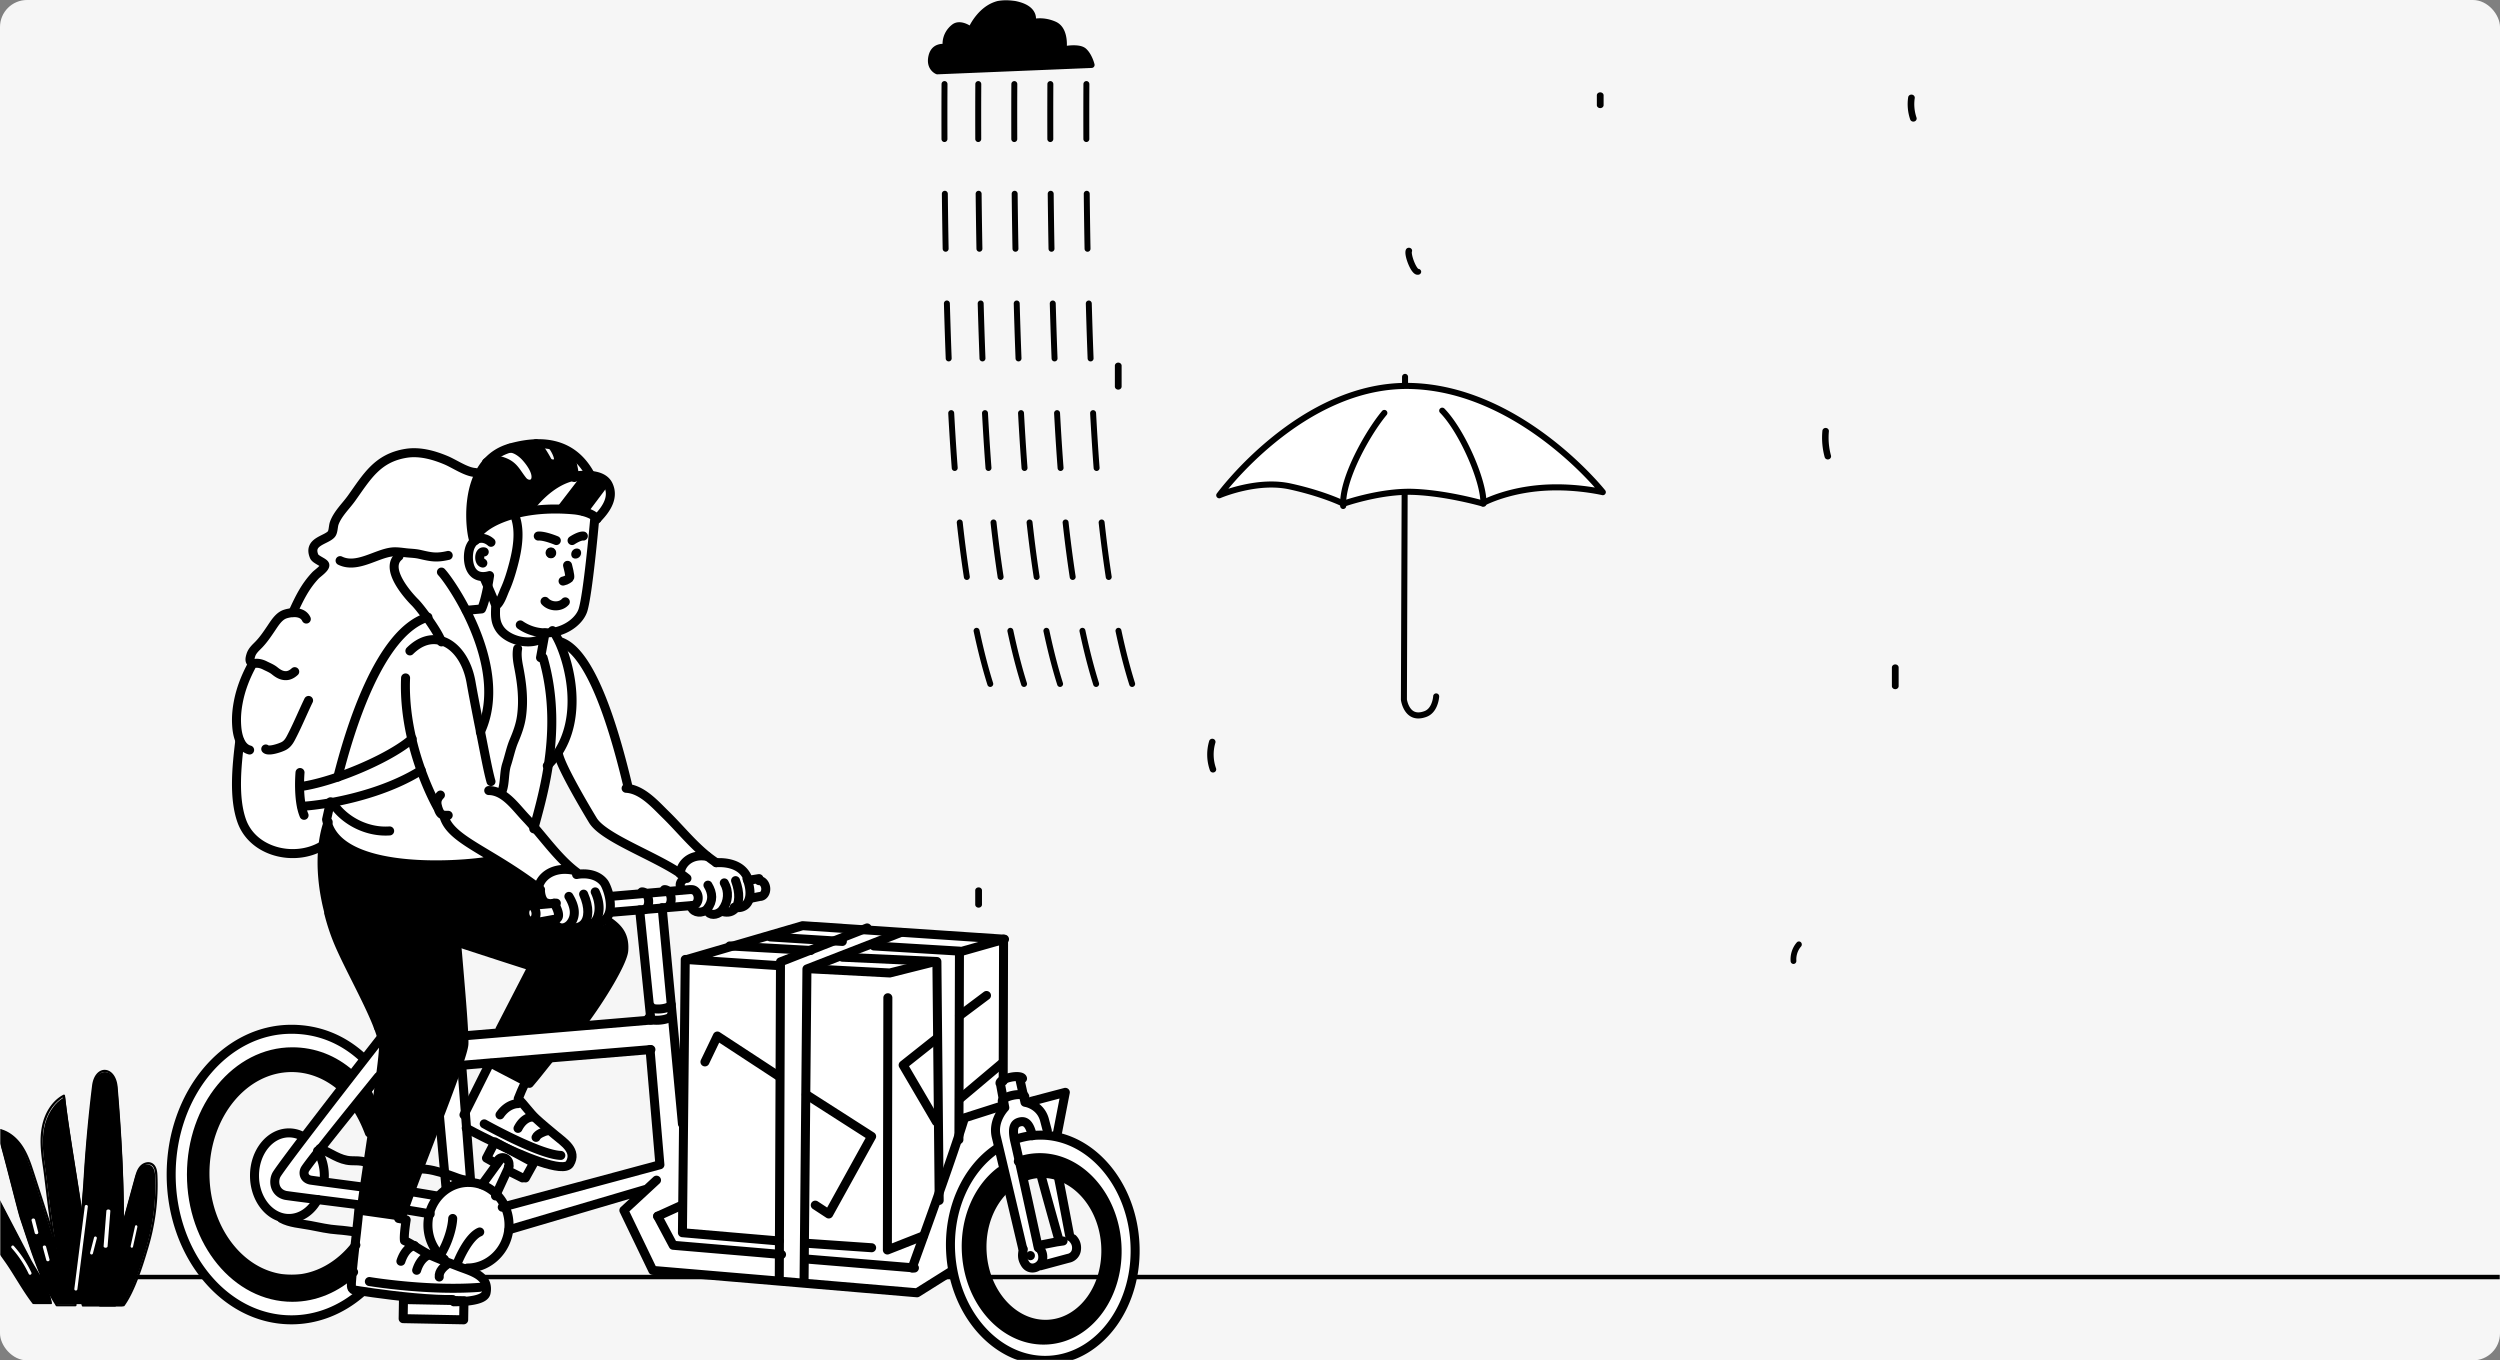 <svg width="1110" height="604" xmlns="http://www.w3.org/2000/svg" xmlns:xlink="http://www.w3.org/1999/xlink"><rect width="100%" height="100%" fill="#808080" stroke="none"/><defs><rect id="a" x="0" y="0" width="1110" height="604" rx="12"/></defs><g fill="none" fill-rule="evenodd"><mask id="b" fill="#fff"><use xlink:href="#a"/></mask><use fill="#F6F6F6" xlink:href="#a"/><g mask="url(#b)"><path d="M415.859 32L485 29.107s-.93-4-3.295-6.278c-2.363-2.298-9.257-.8-9.257-.8s1.28-8.945-4.136-11.326c-5.417-2.4-9.847-1.005-9.847-1.005s2.756-6.852-9.653-8.555C436.402-.54 430.89 13.186 430.89 13.186s-4.577-3.693-7.586-1.292c-4.727 3.775-3.644 9.15-3.644 9.15s-5.12-1.293-6.4 4.062c-1.28 5.376 2.6 6.894 2.6 6.894" fill="#000"/><path d="M433.825 6.43a26.186 26.186 0 00-3.007 4.318l-.085.154-.163.3-.05.096-.093-.054a13.681 13.681 0 00-.344-.19c-1.337-.713-2.69-1.157-4.023-1.185-1.233-.026-2.374.316-3.343 1.08a11.141 11.141 0 00-2.719 3.074l-.071.122a10.685 10.685 0 00-1.441 5.225v.105h-.017a6.905 6.905 0 00-2.317.434c-1.888.712-3.266 2.265-3.855 4.7-.729 3.02-.073 5.367 1.499 6.984.395.405.817.732 1.244.988.153.092.298.17.432.234l.044.02.078.036.067.028.028.01c.172.067.356.097.54.09l68.487-2.83a1.336 1.336 0 001.248-1.639l-.034-.134-.037-.14-.03-.11c-.08-.285-.179-.6-.295-.938a17.46 17.46 0 00-1.26-2.847c-.571-1.021-1.229-1.912-1.987-2.633-1.131-1.087-2.876-1.551-5.082-1.614l-.232-.005a22.773 22.773 0 00-3.1.182l-.217.027.001-.037c.044-1.464-.066-3.002-.41-4.491-.67-2.903-2.14-5.108-4.617-6.183-2.49-1.09-4.976-1.532-7.343-1.485l-.18.004c-.358.011-.703.033-1.034.065l-.125.013v-.027c-.014-1.144-.35-2.329-1.14-3.462-1.502-2.152-4.398-3.671-8.902-4.418l-.31-.05-.315-.047-.32-.045c-6.148-.823-11.208 1.675-15.17 6.274zm14.812-3.63c.147.02.292.041.435.063l.284.044c.14.022.278.045.414.069l.27.049.132.025.262.051.256.053c.169.036.334.074.496.112l.24.059.118.03.232.061c.114.031.227.063.338.095l.22.066.213.067.209.07c.24.08.47.165.69.253l.187.077c1.438.603 2.42 1.35 3.01 2.195.667.956.773 1.96.559 2.87l-.023.094a2.45 2.45 0 01-.024.08l-.02.065v-.003c-.417 1.027.527 2.078 1.587 1.792l.095-.027.1-.026.032-.008.134-.03.146-.032.24-.045a12.482 12.482 0 011.906-.178c1.995-.04 4.097.334 6.217 1.262 1.588.69 2.583 2.182 3.08 4.335.362 1.566.415 3.264.286 4.797l-.013.15-.014.136-.029.249a1.337 1.337 0 001.56 1.505l.22-.044.164-.03.22-.04.232-.038.12-.02.25-.037.13-.018c1.147-.161 2.303-.246 3.364-.216.391.011.756.038 1.093.08l.18.025c.95.138 1.652.401 2.034.768.55.523 1.052 1.204 1.502 2.007l.097.177c.287.533.54 1.094.76 1.663l.027.072-66.394 2.744-.04-.024a3.496 3.496 0 01-.702-.56c-.938-.963-1.332-2.374-.82-4.5.382-1.574 1.139-2.428 2.2-2.827.728-.275 1.544-.313 2.28-.206.039.005.074.011.107.017l.127.024a1.337 1.337 0 001.645-1.514l-.015-.087-.011-.074-.011-.086a8.114 8.114 0 011.083-5.1 8.472 8.472 0 012.074-2.339c.455-.358.987-.518 1.625-.505.843.018 1.819.338 2.816.87.376.201.727.417 1.04.632l.124.086.11.079.117.087.015.011a1.34 1.34 0 002.057-.495l.063-.148.071-.16.086-.183a23.544 23.544 0 013.355-5.147c3.42-3.971 7.643-6.056 12.78-5.368zM418.02 40.982l-.01 2.506-.008 4.488-.002 3.86.002 3.045.008 3.892.008 2.943c.003.746.597 1.348 1.326 1.345.73-.002 1.32-.609 1.317-1.354l-.011-4.02-.005-3.154-.002-4.01.003-3.776.007-3.25.029-6.137c.006-.745-.581-1.354-1.311-1.36-.714-.006-1.3.568-1.33 1.29l-.021 3.692zm.17 45.095c.087 8.11.204 16.252.354 24.37.014.746.616 1.339 1.346 1.325.73-.014 1.31-.63 1.296-1.375-.15-8.112-.267-16.247-.353-24.35-.008-.745-.606-1.342-1.336-1.334-.73.008-1.315.619-1.307 1.364zm.91 48.73l.056 2.002.057 1.992.059 1.983.06 1.974.061 1.966.063 1.956.065 1.948.065 1.937.068 1.929.068 1.919.07 1.909.072 1.9.037.945c.028.745.643 1.325 1.372 1.296.73-.03 1.297-.658 1.268-1.402l-.072-1.892-.036-.95-.07-1.907-.068-1.916-.068-1.926-.065-1.935-.065-1.945-.063-1.954-.06-1.963-.06-1.972-.06-1.981-.057-1.99-.055-1.998c-.02-.745-.629-1.332-1.358-1.311-.73.02-1.304.642-1.284 1.387zm1.916 48.72l.07 1.291.071 1.284.072 1.276.072 1.268.074 1.261.074 1.253.112 1.864.077 1.233.077 1.226.077 1.217.079 1.21.08 1.201.08 1.193.122 1.775.082 1.173.126 1.745.084 1.153.128 1.713c.057.744.692 1.3 1.42 1.242.728-.058 1.272-.707 1.215-1.45l-.085-1.138-.127-1.72-.084-1.159-.082-1.166-.123-1.764-.08-1.186-.08-1.194-.079-1.203-.078-1.21-.077-1.218-.114-1.843-.075-1.238-.112-1.872-.109-1.889-.072-1.27-.07-1.276-.071-1.285-.035-.645c-.04-.744-.663-1.314-1.392-1.274-.728.041-1.287.678-1.247 1.422zm3.795 48.628c.532 4.85 1.102 9.545 1.708 14.086l.174 1.293.088.643.177 1.281c.089.638.178 1.274.269 1.906l.182 1.26c.06.418.122.835.183 1.251l.186 1.244.187 1.235c.112.736.788 1.24 1.51 1.125.72-.115 1.213-.805 1.1-1.542l-.186-1.229c-.401-2.671-.79-5.4-1.165-8.19l-.173-1.29-.17-1.3a608.442 608.442 0 01-1.292-10.699l-.152-1.375c-.081-.74-.735-1.274-1.46-1.191-.726.083-1.248.751-1.166 1.492zm7.5 48.236l.164.762.163.755.164.749.164.742.164.736.165.729.165.723.165.716.166.71.166.704.166.697.166.69.084.344.25 1.02.167.671.168.665.083.33.168.657.168.65.168.643.168.637.085.316.168.627.169.622.169.615.169.608.169.603.169.596.085.296.169.587.085.292.17.577.169.572.17.565.169.56.17.553.169.547.17.54.084.269c.225.71.97 1.098 1.665.868a1.356 1.356 0 00.85-1.7l-.168-.531a173.76 173.76 0 01-.084-.268l-.167-.54-.168-.546-.167-.552-.084-.278-.167-.562-.168-.567-.167-.574-.167-.58-.167-.586-.167-.593-.167-.598-.167-.605-.167-.611-.167-.618-.166-.623-.083-.314-.167-.633-.166-.64-.166-.645-.166-.652-.165-.659-.166-.664-.165-.671-.165-.678-.165-.683-.164-.69-.164-.697-.164-.703-.164-.71-.163-.715-.164-.722-.162-.729-.163-.735-.162-.741-.162-.749-.161-.754a1.322 1.322 0 00-1.572-1.032c-.713.158-1.165.877-1.01 1.605zm.709-239.409l-.01 2.506-.008 4.488-.002 3.86.002 3.045.008 3.892.008 2.943c.003.746.597 1.348 1.326 1.345.73-.002 1.32-.609 1.317-1.354l-.011-4.02-.005-3.154-.002-4.009.003-3.777.007-3.25.029-6.137c.006-.745-.581-1.354-1.311-1.36-.714-.006-1.3.568-1.33 1.29l-.021 3.692zm.17 45.095c.087 8.11.204 16.252.354 24.37.013.746.616 1.339 1.346 1.325.73-.014 1.31-.63 1.296-1.375-.15-8.112-.267-16.247-.353-24.35-.008-.745-.606-1.342-1.336-1.334-.73.008-1.315.619-1.307 1.364zm.91 48.73l.056 2.002.028.997.058 1.987.06 1.98.06 1.97.094 2.937.097 2.918.067 1.933.068 1.923.07 1.915.07 1.904.073 1.894c.028.745.643 1.325 1.372 1.296.73-.03 1.297-.658 1.268-1.402l-.072-1.892-.071-1.902-.07-1.912-.067-1.92-.067-1.931-.065-1.94-.063-1.95-.062-1.958-.061-1.968-.06-1.976-.057-1.986-.057-1.994-.027-1c-.02-.745-.629-1.332-1.358-1.311-.73.02-1.305.642-1.284 1.387zm1.916 48.72l.07 1.291.107 1.923.072 1.272.11 1.894.11 1.876.114 1.859.077 1.23.077 1.22.078 1.214.08 1.205.12 1.793.08 1.186.124 1.762.083 1.166.127 1.732.128 1.713c.057.744.692 1.3 1.42 1.242.727-.058 1.271-.707 1.215-1.45l-.086-1.137-.126-1.722-.084-1.158-.123-1.752-.082-1.178-.08-1.186-.08-1.194-.079-1.203-.078-1.21-.077-1.218-.076-1.227-.114-1.854-.074-1.246-.073-1.253-.11-1.896-.07-1.273-.071-1.28-.07-1.289c-.04-.744-.663-1.314-1.392-1.274-.728.041-1.287.678-1.247 1.422zm3.795 48.628c.278 2.54.568 5.038.867 7.494l.164 1.335c.22 1.775.446 3.527.677 5.257l.174 1.293.088.643.177 1.281c.089.638.178 1.274.269 1.906l.181 1.26.092.626.184 1.248.187 1.24.094.616c.112.736.788 1.24 1.51 1.125.72-.115 1.213-.805 1.1-1.542a569.438 569.438 0 01-2.986-22.708l-.152-1.375c-.082-.74-.735-1.274-1.46-1.191-.726.083-1.248.751-1.166 1.492zm7.5 48.236l.163.762.164.755.163.749.164.742.165.736.165.729.165.723.165.716.166.71.165.704.084.35.166.693.166.688.167.681.167.675.168.669.083.331.168.66.168.652.084.324.168.644.168.637.169.63.169.625.084.31.169.615.084.305.17.606.168.599.17.593.084.295.17.584.169.577.17.572.17.565.169.56.17.553.169.547.17.54.084.269c.225.71.97 1.098 1.665.868a1.356 1.356 0 00.85-1.7l-.168-.531-.168-.537-.167-.543-.167-.55-.168-.554-.167-.562-.168-.567-.083-.286-.167-.577-.168-.583-.167-.59-.167-.595-.083-.3-.167-.605-.167-.611-.167-.618-.166-.623-.167-.63-.166-.636-.083-.32-.166-.646-.166-.652-.165-.659-.166-.664-.083-.335-.165-.674-.082-.34-.165-.683-.246-1.038-.165-.7-.163-.706-.164-.712-.163-.72-.163-.725-.163-.732-.162-.738-.162-.745-.161-.751-.081-.378a1.322 1.322 0 00-1.572-1.032c-.713.158-1.165.877-1.01 1.605zm1.709-239.603l-.012 3.565-.006 3.621-.002 3.86.005 4.792.009 3.606.004 1.484c.003.746.597 1.348 1.326 1.345.73-.002 1.32-.609 1.317-1.354l-.01-3.662-.007-4.196-.001-3.326.003-3.778.007-3.25.029-6.135c.005-.745-.581-1.354-1.311-1.36-.714-.006-1.3.568-1.33 1.29l-.02 3.498zm.17 45.29c.087 8.109.204 16.25.354 24.37.014.745.616 1.338 1.346 1.324.73-.014 1.31-.63 1.296-1.375a3141.08 3141.08 0 01-.353-24.35c-.008-.745-.606-1.342-1.336-1.334-.73.008-1.315.619-1.307 1.364zm.91 48.73l.056 2 .058 1.993.058 1.983.06 1.974.062 1.966.063 1.956.064 1.948.066 1.937.067 1.929.034.96.07 1.915.07 1.904.073 1.894c.03.745.644 1.325 1.373 1.296.729-.03 1.297-.658 1.268-1.403l-.073-1.891-.07-1.902-.07-1.912-.034-.959-.1-2.892-.065-1.94-.064-1.95-.062-1.958-.06-1.968-.06-1.976-.058-1.986-.056-1.994-.028-1c-.02-.745-.628-1.332-1.358-1.311-.73.02-1.304.642-1.284 1.387zm1.918 48.72l.07 1.29.07 1.284.108 1.911.073 1.265.11 1.882.114 1.864.114 1.847.078 1.221.117 1.818.08 1.201.08 1.193.122 1.775.083 1.174.083 1.165.084 1.156.085 1.149.086 1.14c.056.744.692 1.3 1.42 1.242.727-.058 1.271-.707 1.215-1.45l-.086-1.138-.085-1.145-.084-1.154-.083-1.162-.123-1.758-.08-1.182-.08-1.19-.08-1.199-.079-1.206-.077-1.214-.077-1.223-.114-1.848-.075-1.242-.073-1.25-.074-1.257-.072-1.266-.071-1.273-.071-1.28-.07-1.289c-.04-.744-.663-1.314-1.392-1.274-.728.041-1.286.678-1.246 1.422zm3.794 48.627c.152 1.386.308 2.759.466 4.12l.16 1.355c.16 1.352.323 2.692.489 4.018l.167 1.323c.056.44.112.877.17 1.314l.17 1.306.173 1.297.175 1.29.177 1.28c.09.638.179 1.274.27 1.906l.18 1.26.184 1.251.186 1.244.187 1.235c.113.736.789 1.24 1.51 1.125.72-.115 1.214-.805 1.101-1.542a559.578 559.578 0 01-2.596-19.306l-.158-1.354-.155-1.363a862.96 862.96 0 01-.23-2.06 1.328 1.328 0 00-1.46-1.191c-.725.083-1.247.751-1.166 1.492zm7.5 48.236l.163.762.245 1.13.164.746.164.739.247 1.096.165.723.166.716.165.71.166.704.166.697.084.346.166.688.167.681.167.675.167.669.168.662.168.656.168.65.168.643.168.637.168.63.253.935.17.615.168.608.085.302.169.6.169.593.17.587c.027.098.056.195.084.291l.17.578c.027.096.056.192.084.287l.17.568.169.563.17.556.17.55.169.544.17.538c.224.71.97 1.098 1.664.868a1.356 1.356 0 00.85-1.7l-.168-.531-.167-.537-.084-.27-.168-.547-.167-.552-.084-.278-.167-.562-.084-.283-.167-.57-.084-.288-.25-.872-.168-.59-.167-.595-.083-.3-.167-.605-.167-.611-.166-.618-.167-.623-.166-.63-.166-.636-.167-.643-.165-.649-.083-.326-.166-.659-.165-.664-.165-.671-.165-.678-.165-.683-.165-.69-.164-.697-.164-.703-.163-.71-.164-.715-.163-.722-.163-.729-.162-.735-.162-.741-.162-.749-.161-.754a1.322 1.322 0 00-1.572-1.032c-.713.158-1.165.877-1.01 1.605zm1.71-239.988l-.013 3.65-.008 4.226-.001 3.549.007 5.505.012 4.383c.002.746.596 1.348 1.325 1.345.73-.002 1.32-.609 1.317-1.354l-.012-4.38-.006-4.834v-4.21l.007-3.64.03-6.974.002-.309c.005-.745-.582-1.354-1.311-1.36a1.332 1.332 0 00-1.33 1.29l-.019 3.113zm.169 45.674c.087 8.11.204 16.252.354 24.37.013.746.616 1.339 1.346 1.325.73-.014 1.31-.63 1.296-1.375-.15-8.112-.267-16.247-.354-24.35-.008-.745-.606-1.342-1.335-1.334-.73.008-1.315.619-1.307 1.364zm.91 48.73l.056 2.002.057 1.992.059 1.983.06 1.974.061 1.966.063 1.956.065 1.948.066 1.937.067 1.929.034.96.07 1.914.07 1.905.073 1.894c.029.745.643 1.325 1.372 1.296.73-.03 1.297-.658 1.269-1.403l-.073-1.891-.07-1.902-.07-1.912-.034-.959-.1-2.892-.097-2.914-.063-1.954-.062-1.963-.06-1.972-.058-1.981-.058-1.99-.055-1.998c-.02-.745-.629-1.332-1.358-1.311-.73.02-1.304.642-1.284 1.387zm1.917 48.72l.07 1.291.107 1.923.072 1.272.11 1.894.073 1.253.075 1.245.076 1.237.115 1.84.078 1.218.079 1.21.12 1.799.08 1.189.082 1.181.123 1.757.084 1.161.127 1.726.086 1.14c.057.744.692 1.3 1.42 1.242.727-.058 1.271-.707 1.215-1.45l-.086-1.138-.085-1.145-.125-1.734-.083-1.166-.081-1.174-.081-1.182-.12-1.788-.08-1.203-.116-1.818-.077-1.223-.076-1.23-.112-1.86-.11-1.878-.11-1.895-.07-1.273-.107-1.924-.034-.645c-.04-.744-.663-1.314-1.392-1.274-.729.041-1.287.678-1.247 1.422zm3.794 48.628c.152 1.386.308 2.759.466 4.12l.159 1.355c.347 2.93.709 5.8 1.084 8.61l.174 1.294c.408 3.008.832 5.947 1.271 8.82.113.736.789 1.24 1.51 1.125.72-.115 1.214-.805 1.101-1.542l-.093-.613-.186-1.233a517.05 517.05 0 01-.183-1.241l-.182-1.25a587.822 587.822 0 01-2.495-19.746 1.328 1.328 0 00-1.46-1.191c-.725.083-1.247.751-1.166 1.492zm7.5 48.236l.163.762.164.755.163.749.164.742.165.736.164.729.165.723.166.716.165.71.166.704.166.697.167.69.083.344.167.681.083.338.168.672.167.665.168.66.167.652.084.324.169.644.168.636.168.631.169.625.169.618.084.307.169.608.254.902.084.297.17.59.084.293.17.581.169.575.17.568.169.563.17.556.17.55.169.544.17.538c.224.71.97 1.098 1.664.868a1.356 1.356 0 00.85-1.7l-.168-.531-.167-.537-.168-.543-.167-.549-.084-.277-.167-.558-.168-.565-.167-.57-.167-.577-.251-.877-.167-.593a217.7 217.7 0 01-.084-.298l-.167-.602-.083-.303-.167-.611-.166-.618-.167-.623-.166-.63-.166-.636-.167-.643-.165-.649-.166-.655-.166-.661-.082-.333-.165-.671-.165-.678-.165-.683-.165-.69-.164-.697-.164-.703-.163-.71-.164-.715-.163-.722-.163-.729-.162-.735-.162-.741-.162-.749-.161-.754a1.322 1.322 0 00-1.572-1.032c-.713.158-1.166.877-1.01 1.605zm1.722-242.311l-.02 4.277-.01 4.08L481 50.2v3.313l.006 3.824.012 4.38c.003.746.597 1.348 1.326 1.345.73-.002 1.32-.609 1.317-1.354l-.012-4.376-.006-5.164.003-5.724.01-3.515.019-4.492.007-1.076c.005-.745-.581-1.354-1.311-1.36-.714-.006-1.3.568-1.33 1.29l-.007.79zm.156 47.997c.087 8.11.204 16.252.354 24.37.013.746.616 1.339 1.346 1.325.73-.014 1.31-.63 1.296-1.375-.15-8.112-.267-16.247-.353-24.35-.008-.745-.606-1.342-1.336-1.334-.73.008-1.315.619-1.307 1.364zm.91 48.73l.056 2.002.057 1.992.059 1.983.06 1.974.061 1.966.063 1.956.064 1.948.066 1.937.068 1.929c.01.32.022.64.034.96l.07 1.915.07 1.904.072 1.894c.03.745.644 1.325 1.373 1.296.73-.03 1.297-.658 1.268-1.402l-.072-1.892-.071-1.902-.07-1.912-.067-1.92-.067-1.931-.065-1.94-.063-1.95-.063-1.958-.03-.983-.09-2.961-.086-2.982-.055-1.998c-.021-.745-.629-1.332-1.358-1.311-.73.02-1.305.642-1.284 1.387zm1.916 48.72l.07 1.291.071 1.284.072 1.276.109 1.9.11 1.882.113 1.864.076 1.233.077 1.226.078 1.217.079 1.21.08 1.201.08 1.193.122 1.775.124 1.757.083 1.161.127 1.726.086 1.14c.057.744.692 1.3 1.42 1.242.727-.058 1.271-.707 1.215-1.45l-.086-1.137-.084-1.146-.126-1.734-.082-1.166-.082-1.174-.121-1.776-.08-1.194-.079-1.203-.078-1.21-.077-1.218-.114-1.843-.076-1.238-.11-1.872-.11-1.889-.072-1.27-.071-1.276-.07-1.285-.035-.645c-.04-.744-.663-1.314-1.392-1.274-.728.041-1.287.678-1.247 1.422zm3.794 48.628c.533 4.85 1.103 9.545 1.709 14.086l.174 1.293.088.643.177 1.281c.118.851.238 1.697.36 2.537l.182 1.255.184 1.248.187 1.24.094.616c.112.736.788 1.24 1.51 1.125.72-.115 1.213-.805 1.1-1.542a513.135 513.135 0 01-.553-3.711l-.18-1.254a573.51 573.51 0 01-1.783-13.667l-.159-1.35a480.91 480.91 0 01-.31-2.726l-.153-1.375c-.082-.74-.735-1.274-1.46-1.191-.726.083-1.248.751-1.167 1.492zm7.502 48.236l.162.762.246 1.13.163.746.165.739.164.732.165.726.165.72.166.713.165.707.167.7.166.694.166.688.167.681.167.675.168.669.167.662.168.656.168.65.168.643.168.637.169.63.169.625.168.618.17.612.168.606.17.599.169.593.084.295.17.584.169.577.17.572.17.565.169.56.17.553.169.547.17.54.084.269c.225.71.97 1.098 1.665.868a1.356 1.356 0 00.85-1.7l-.168-.531-.168-.537-.167-.543-.167-.55-.168-.554-.167-.562-.168-.567-.083-.286-.167-.577-.168-.583-.167-.59-.167-.595-.083-.3-.167-.605-.167-.611-.167-.618-.166-.623-.167-.63-.166-.636-.166-.643-.166-.649-.166-.655-.082-.33-.166-.664a273.79 273.79 0 01-.082-.335l-.166-.674-.164-.68-.165-.688-.164-.693-.164-.7-.164-.706-.164-.712-.163-.72-.163-.725-.163-.732-.162-.738-.162-.745-.161-.751-.081-.378a1.322 1.322 0 00-1.572-1.032c-.713.158-1.165.877-1.01 1.605zM623.85 166a1.343 1.343 0 011.331 1.306v.05l-.507 143.177.02.115.006.038c.038.208.09.443.155.698.188.727.452 1.453.8 2.12.2.38.415.726.648 1.034l.095.122c1.32 1.65 3.213 2.142 6.06 1.08 1.294-.483 2.256-1.522 2.936-3.001a10.93 10.93 0 00.782-2.505c.049-.259.086-.5.114-.72l.018-.153.014-.145.007-.084a1.342 1.342 0 011.41-1.273c.737.042 1.3.68 1.259 1.425l-.007.095-.01.125-.022.21c-.036.313-.088.66-.158 1.03a13.603 13.603 0 01-.982 3.133c-.954 2.075-2.402 3.637-4.435 4.398-4.776 1.781-8.176.157-10.093-3.51a12.677 12.677 0 01-1.023-2.7c-.07-.274-.129-.532-.175-.771l-.04-.225-.023-.135-.016-.106a1.365 1.365 0 01-.013-.145l-.001-.058.509-143.28A1.344 1.344 0 01623.85 166z" fill="#000" fill-rule="nonzero"/><path d="M688.377 216.827c-18.389.644-29.786 7.012-29.786 7.012s-16.07-4.574-30.69-5.078c-14.62-.484-30.84 5.239-30.84 5.239s-8.748-4.373-23.62-7.617c-14.871-3.264-31.441 3.89-31.441 3.89s36.587-49.75 85.238-48.24c48.65 1.492 84.762 46.87 84.762 46.87s-10.685-2.52-23.623-2.076" fill="#FFF"/><path d="M591.832 177.292c-9.644 4.256-18.873 10.16-27.595 17.291a158.067 158.067 0 00-17.585 16.835l-.2.223-.392.442-.386.437-.19.217-.374.43-.185.212-.363.422-.356.417-.349.41-.171.204-.337.403-.33.397-.322.391-.158.193-.31.382-.304.376-.295.37-.187.236-.267.34-.328.422-.345.452-.235.314c-.803 1.096.337 2.542 1.585 2.05l.242-.102.258-.105.359-.142.244-.095.304-.115.157-.059.321-.119.166-.06.339-.122.35-.124.363-.125a69.665 69.665 0 017.226-2.043c7.217-1.626 14.196-2.003 20.379-.64 2.874.63 5.639 1.328 8.292 2.084 1.555.443 3.044.897 4.466 1.359l.605.198c1.302.43 2.545.867 3.728 1.306l.542.202c.269.101.534.203.796.304l.52.203.512.203.368.148.357.146.346.143.335.14.324.138.313.135.301.132.291.128.373.168.263.12.236.111.376.181c.31.156.668.186 1 .086l.552-.187.407-.135.402-.13.43-.137.3-.095.472-.145.552-.168a113.67 113.67 0 016.056-1.632c5.972-1.436 11.898-2.372 17.411-2.572a55.795 55.795 0 013.872-.011c1.167.04 2.369.108 3.601.202 5.062.386 10.482 1.195 15.997 2.303l.723.147c1.558.32 3.063.651 4.503.987l.659.155.65.156.639.156.63.156.693.176.491.126.465.122.577.154.785.216c.327.093.677.06.98-.091l.178-.096.158-.083.184-.094.175-.088.226-.112.238-.115.251-.119.263-.122.276-.126.288-.129a60.137 60.137 0 016.415-2.388c6.15-1.92 13.063-3.173 20.624-3.44 5.969-.205 11.902.202 17.459 1.005l.499.074.489.074.478.075.467.076.23.038.45.077.222.039.434.077.212.04.417.077.405.078.381.075.352.072.217.046.447.097.143.033c1.232.292 2.146-1.11 1.402-2.11l-.039-.05-.237-.293-.282-.341-.164-.197-.262-.311-.28-.33-.402-.467-.258-.297-.31-.355-.319-.36-.326-.367-.333-.37-.34-.377-.348-.382-.355-.386-.18-.195-.366-.394-.374-.398-.38-.403-.388-.408-.395-.412-.402-.417a161.503 161.503 0 00-18.473-16.355c-8.534-6.455-17.539-11.88-26.932-15.94-10.973-4.744-22.157-7.48-33.463-7.875l-.342-.011c-11.796-.368-23.481 2.194-34.95 7.257zm34.865-4.563c11.063.34 22.03 3.003 32.814 7.664 9.181 3.968 18.003 9.283 26.373 15.615a158.822 158.822 0 0118.163 16.08l.198.206c.383.397.757.788 1.12 1.173l.432.459.421.452.412.445.401.44c.133.144.263.288.392.431l.382.425.313.351-.017-.002a99.41 99.41 0 00-2.226-.347c-5.706-.825-11.796-1.243-17.941-1.031-7.814.275-14.966 1.57-21.338 3.561a62.833 62.833 0 00-6.706 2.497l-.307.138-.294.134-.282.131-.27.128-.13.062-.25.122-.368.185-.439-.119-.448-.119-.474-.124-.501-.129-.708-.179-.318-.08-.645-.158-.655-.159-.665-.158-.675-.157a87.812 87.812 0 00-.684-.157l-.693-.156c-.582-.13-1.173-.258-1.772-.385l-.722-.151-.73-.15-.369-.074c-5.616-1.128-11.14-1.954-16.324-2.349a89.78 89.78 0 00-3.716-.208 58.512 58.512 0 00-4.062.01c-5.716.208-11.814 1.171-17.947 2.647-1.884.453-3.67.93-5.334 1.415l-.582.17c-.096.03-.191.058-.286.086l-.566.172-.486.15-.31.097-.443.141-.416.135-.42.139-.255-.119-.29-.131-.29-.131-.303-.134-.314-.138-.325-.14-.336-.142-.526-.22-.364-.15-.375-.151-.446-.179-.515-.203a112.323 112.323 0 00-6.515-2.306l-.617-.196a132.379 132.379 0 00-3.532-1.059 140.787 140.787 0 00-8.453-2.124c-6.625-1.46-13.984-1.063-21.558.643l-.348.08c-1.966.453-3.85.974-5.624 1.537l-.225.071.227-.272.377-.447.192-.227.391-.458c.066-.077.132-.154.2-.231l.404-.469.414-.474.21-.24.429-.484a155.39 155.39 0 0117.72-17.037c8.545-6.986 17.572-12.76 26.975-16.91 11.116-4.907 22.404-7.383 33.77-7.028z" fill="#000" fill-rule="nonzero"/><path d="M613.627 182.48a1.337 1.337 0 011.897-.158 1.37 1.37 0 01.157 1.916 47.1 47.1 0 00-.745.91l-.253.319-.254.326-.257.334-.129.17-.26.343-.26.35-.262.358-.264.364-.132.184-.265.373-.267.38-.133.19-.268.388-.268.393-.27.399-.269.403-.27.408-.27.413-.27.418-.135.21-.27.425-.27.428-.269.432-.269.436-.134.219-.268.441-.267.444-.267.448-.265.45-.264.453-.132.228-.262.457-.13.229-.26.46-.259.462-.256.464-.255.465-.252.467-.25.469-.249.469-.246.47-.122.235-.242.471-.239.472-.119.236-.235.471-.232.472-.114.236-.123.254-.242.506c-3.88 8.162-5.99 15.432-5.7 20.523a1.354 1.354 0 01-1.266 1.435 1.35 1.35 0 01-1.421-1.279c-.333-5.825 2.037-13.78 6.334-22.635l.234-.48.357-.718.242-.479c.08-.16.162-.319.244-.479l.247-.478.25-.477.251-.477.254-.475.257-.475.258-.473.26-.471.263-.47.264-.467.265-.466.134-.232.267-.462.27-.46c.089-.152.179-.305.27-.456l.27-.454.136-.226.273-.45.273-.445.274-.442.137-.22.275-.437.275-.433.275-.428.137-.213.275-.422.276-.417.275-.413.274-.407.274-.403.137-.199.273-.394.273-.39c.09-.128.18-.256.271-.382l.27-.377.27-.371.269-.365c.133-.18.267-.36.4-.535l.264-.348.263-.341.261-.335c.347-.44.69-.862 1.025-1.262zm25.787-1.105a1.37 1.37 0 011.917.033c9.087 9.281 19.034 32.11 18.659 42.304a1.348 1.348 0 01-1.404 1.287 1.344 1.344 0 01-1.306-1.383c.347-9.427-9.3-31.569-17.9-40.352a1.322 1.322 0 01.034-1.89zm-102.536 147.63c.223-.741 1.02-1.166 1.779-.948.759.217 1.194.994.971 1.736a18.304 18.304 0 00.292 11.348 1.39 1.39 0 01-.881 1.78c-.748.255-1.565-.13-1.825-.86a21.037 21.037 0 01-.336-13.056zM434.5 394c.81 0 1.47.577 1.499 1.298l.001.05v6.304c0 .745-.672 1.348-1.5 1.348-.81 0-1.47-.577-1.499-1.298l-.001-.05v-6.304c0-.745.672-1.348 1.5-1.348zm62-233c.81 0 1.47.592 1.499 1.331l.001.05v9.237c0 .763-.672 1.382-1.5 1.382-.81 0-1.47-.592-1.499-1.331l-.001-.05v-9.237c0-.763.672-1.382 1.5-1.382zm127.768-50.248c.337-.657 1.186-.937 1.895-.624.71.313 1.011 1.099.674 1.756l.014-.026c.002-.004.003-.004.003 0l-.002.014c-.01.069-.016.166-.014.288.006.283.052.653.138 1.083.177.886.506 1.956.918 2.981.422 1.047.899 1.971 1.34 2.592.175.244.332.426.455.533l.01.01.024.002c.615.058 1.135.485 1.252 1.068l.01.048c.116.72-.42 1.39-1.197 1.499-1.026.142-1.83-.347-2.576-1.248l-.101-.125a8.02 8.02 0 01-.151-.198l-.1-.137c-.575-.808-1.14-1.904-1.631-3.124l-.093-.232-.089-.23-.043-.116-.085-.23-.08-.227a22.486 22.486 0 01-.04-.114l-.077-.226a21.188 21.188 0 01-.037-.112l-.071-.223a19.445 19.445 0 01-.068-.22l-.064-.219a17 17 0 01-.118-.43l-.053-.21a15.88 15.88 0 01-.094-.413l-.041-.202c-.248-1.266-.248-2.326.092-2.988zM710.5 41c.81 0 1.47.56 1.499 1.262l.001.048v4.38c0 .723-.672 1.31-1.5 1.31-.81 0-1.47-.56-1.499-1.262L709 46.69v-4.38c0-.723.672-1.31 1.5-1.31zm136.727 2.188c.113-.754.857-1.28 1.662-1.175.805.106 1.367.803 1.254 1.557a18.393 18.393 0 00.787 8.63c.247.726-.18 1.502-.954 1.734-.775.232-1.603-.168-1.85-.894a20.987 20.987 0 01-.899-9.852zM841.5 295c.81 0 1.47.587 1.499 1.322l.001.05v8.256c0 .758-.672 1.372-1.5 1.372-.81 0-1.47-.587-1.499-1.322l-.001-.05v-8.256c0-.758.672-1.372 1.5-1.372zm-32.357-103.73c.073-.768.777-1.334 1.573-1.264.796.07 1.382.75 1.31 1.518a30.16 30.16 0 00.926 10.724c.203.746-.259 1.51-1.032 1.706-.773.196-1.564-.25-1.768-.996a32.861 32.861 0 01-1.009-11.687zM797.78 418.433a1.235 1.235 0 011.808-.075c.52.504.552 1.357.072 1.903-1.469 1.673-2.243 4.018-2.078 6.289.055.742-.473 1.39-1.178 1.446-.705.057-1.32-.498-1.374-1.24-.22-3.018.797-6.1 2.75-8.323z" fill="#000" fill-rule="nonzero"/></g><g mask="url(#b)"><path d="M1127.395 566c1.439 0 2.605.448 2.605 1 0 .539-1.11.978-2.5 1H15.604c-1.439 0-2.605-.448-2.605-1 0-.539 1.11-.978 2.5-1h1111.895z" fill="#000" fill-rule="nonzero"/><path d="M13.752 559.827l-18.82-36.076c-2.45-4.697-6.79-10.21-11.738-8.398-3.174 1.163-4.619 5.108-4.086 8.472.534 3.363 2.549 6.27 4.508 9.045 6.463 9.261 13.031 18.45 19.546 27.675C6.93 565.879 10.843 573.177 15.31 579H23c-.936-6.727-6.647-14.186-9.248-19.173" fill="#000"/><path d="M-17.477 514.385c-3.234 1.184-5.013 5.178-4.405 9.017.155.977.413 1.908.794 2.86l.064.16c.077.185.158.371.244.56l.075.161c.101.216.21.434.324.656l.087.166c.029.056.059.111.09.167l.091.17.095.17.097.17.1.173.101.175.105.176.053.088.11.179.11.18.114.182.117.184.12.186.121.188.125.19.128.192.13.194.133.197.136.2.14.201.07.102.217.312.504.715 1.06 1.518.94 1.343 1.211 1.726 1.665 2.365 2.465 3.49 4.04 5.705 7.535 10.632.69.977.164.234.166.238.167.243.168.247.228.336.232.347.237.357.304.463.25.384.256.397.331.517.274.431.283.447.37.589 3.177 5.093.182.287.268.424.264.414.344.538.253.392.25.385.246.376.162.246.24.363.158.238.157.235.156.232.155.229.23.338.152.221.15.22.151.216.15.214.149.211.148.21.148.207.147.205.22.304.146.2.22.297.145.196.146.195.219.289.146.19a.49.49 0 00.388.193h7.693a.494.494 0 00.486-.564c-.21-1.505-.656-3.097-1.324-4.798l-.042-.107-.086-.214a33.084 33.084 0 00-.043-.107l-.089-.215a33.82 33.82 0 00-.326-.756l-.098-.218a37.797 37.797 0 00-.05-.109l-.1-.22-.104-.22-.159-.335-.109-.224-.111-.226-.114-.228-.117-.23-.059-.115-.12-.233-.123-.235-.125-.237-.128-.24-.13-.241-.134-.245-.137-.247-.139-.25-.142-.253-.145-.256-.148-.259-.075-.13-.152-.265-.156-.267-.239-.408-.163-.276-.524-.874-1.765-2.912-.258-.43-.287-.48-.178-.303-.169-.289-.16-.276-.15-.265-.144-.255-.137-.247-.098-.18-.094-.176-.122-.23-18.855-36.136c-1.44-2.759-3.176-5.165-5.05-6.786-2.322-2.008-4.766-2.74-7.22-1.874l-.074.026zm6.655 2.6c1.74 1.504 3.382 3.767 4.755 6.373l18.92 36.26.093.176.096.18.1.182.102.186.07.127.146.26.154.27.162.28.171.293.135.229.188.317.303.506 1.83 3.02.461.767.181.305.16.27.156.268.153.263.15.26.147.257.145.253.14.25.14.248.135.245.066.12.132.241.128.238.126.235.123.233.121.23.118.23.058.113.114.225c.02.037.038.075.057.112l.11.223.054.11.107.22a41 41 0 01.105.218l.102.217.05.108.1.215.048.107.096.213.093.212.092.211.177.42.085.209.084.208.04.104.057.144c.517 1.34.888 2.6 1.106 3.794l.013.07h-6.875l-.21-.278-.144-.192-.145-.194-.144-.196-.145-.197-.144-.199-.219-.302-.219-.307-.146-.207-.222-.315-.223-.32-.225-.327-.227-.333-.153-.225-.231-.344-.234-.35-.237-.358-.24-.366-.327-.5-.165-.255-.168-.259-.254-.396-.259-.405-.352-.554-.62-.986-3.052-4.892-.323-.513-.312-.492-.227-.356-.295-.458-.215-.332-.21-.323-.207-.314-.188-.285-.194-.292a90.694 90.694 0 00-.096-.144l-.19-.282a81.925 81.925 0 00-.095-.14l-.187-.272c-.03-.046-.061-.09-.092-.135l-.184-.266a69.036 69.036 0 00-.182-.26l-6.183-8.73-5.027-7.092-2.169-3.067-1.899-2.692-1.523-2.166-1.467-2.092-1.374-1.966-.328-.465-.26-.372-.13-.186-.136-.198-.134-.196a57.93 57.93 0 01-.066-.096l-.194-.287-.125-.188-.123-.186-.06-.092-.119-.183-.116-.18-.113-.178-.056-.089-.109-.175-.106-.174-.104-.172a28.78 28.78 0 01-.102-.17l-.098-.168-.097-.167c-.063-.11-.124-.22-.184-.33l-.089-.162a20.487 20.487 0 01-.21-.4l-.08-.159a18.369 18.369 0 01-.04-.079l-.076-.156a15.271 15.271 0 01-.47-1.074l-.058-.15a12.084 12.084 0 01-.643-2.407c-.54-3.407 1.027-6.924 3.77-7.929 2.103-.77 4.22-.147 6.32 1.669z" fill="#000" fill-rule="nonzero"/><path d="M27.99 562.947L14.28 520.66c-1.392-4.295-2.816-8.656-5.366-12.38S2.485 501.491-2 501c.936.072 9.605 35.753 10.81 39.307 4.176 12.308 8.364 26.718 15.324 37.772.184.29.368.603.554.921h8.299c.273-4.79-3.799-12.357-4.997-16.053" fill="#000"/><path d="M-1.802 501.907l.012.008.015.027.021.044.024.05.026.058.027.064.044.106.03.077.048.126.051.138.072.202.058.165.08.239.078.235.059.182.102.323.13.418.114.375.144.482.1.34.157.538.164.571.202.71.19.68.167.6.32 1.16.37 1.36.226.842.303 1.135.427 1.61.415 1.575.521 1.99.424 1.629 1.879 7.274 1.747 6.769.468 1.794.283 1.075.337 1.266.194.718.122.445.126.45.111.39.086.293.086.28.055.173 2.025 6.075 1.011 3.024.774 2.3.555 1.638.321.939.142.412.186.535.206.586.102.29.205.576.204.57.102.282.204.56c.135.373.27.74.405 1.104l.202.543.1.27.202.534c.336.886.67 1.748 1.005 2.589l.2.501c2.275 5.656 4.55 10.31 7.134 14.442l.167.267.082.132.084.14.09.149.13.219.106.182a.5.5 0 00.431.248h8.3a.5.5 0 00.498-.47c.057-1.01-.061-2.15-.341-3.44l-.045-.2c-.046-.2-.095-.405-.148-.613l-.055-.21-.057-.211-.06-.214-.061-.217-.065-.219c-.01-.037-.022-.074-.033-.11l-.068-.223a35.272 35.272 0 00-.035-.113l-.072-.226-.074-.23-.077-.231-.079-.235a44.773 44.773 0 00-.08-.237l-.085-.24-.079-.222-.08-.225-.084-.227-.085-.229-.131-.35-.09-.236-.093-.24-.096-.245-.098-.249-.1-.253-.105-.259-.16-.397-.184-.447-.652-1.565-.562-1.346-.163-.394-.148-.366-.11-.274-.076-.195-.096-.247-.067-.177-.063-.17-.06-.162-.056-.156-.052-.15-.05-.146-.046-.14-13.87-42.784-.264-.809-.188-.569-.108-.327-.142-.42-.137-.403-.133-.389-.13-.374-.129-.362-.095-.264-.094-.259-.093-.253-.093-.249-.093-.245-.093-.242-.125-.319-.094-.236-.095-.236-.097-.234-.064-.157c-.899-2.155-1.867-4.006-3.002-5.664l-.086-.125c-2.824-4.064-6.803-6.843-11.056-7.356l-.115-.013-.032-.003c-.553-.043-.702.65-.34.905zm1.191.234l.018.003c3.67.73 7.107 3.284 9.596 6.92.06.086.119.174.177.26l.116.176.114.175c.113.176.225.352.334.53l.108.179.107.18.106.18.052.09.104.183.103.185.102.185.1.188.05.094.1.19.099.193.098.195.048.098.097.198.048.1.096.202.144.307.095.209.094.211.094.214.141.328.094.223.047.112.094.228.047.116.094.233.093.237.095.241.047.122.094.248.095.251.096.256.095.26.097.265.097.27.146.414.149.425.1.29.151.444.103.304.155.465.158.479.161.492 13.993 43.16.067.2.054.155.037.106.08.22.086.231.093.244.1.257.108.273.115.288.125.306.1.241 1.167 2.8.207.502.109.266.105.26.153.381.098.248.096.243.092.24.09.235.089.232.086.228.083.226.082.223.08.22.077.22.083.235.081.239.118.352.076.232.108.341.07.225c.01.037.022.074.033.11l.065.22.032.11.06.216.06.213c.076.282.145.557.208.825l.045.199c.227 1.023.347 1.938.353 2.75v.04h-7.528l-.109-.183-.072-.122-.07-.115-.068-.11-.098-.158c-2.109-3.348-4.012-7.05-5.878-11.37l-.2-.465c-.499-1.17-.995-2.383-1.493-3.648l-.2-.508-.199-.514-.1-.259-.2-.522c-.166-.437-.333-.88-.5-1.33l-.2-.542a220.34 220.34 0 01-.606-1.661l-.202-.566-.204-.572-.204-.579-.173-.493-.381-1.107-.639-1.88-1.12-3.33-1.632-4.887-1.175-3.53-.036-.112-.039-.126-.065-.216-.112-.388-.085-.3-.127-.454-.236-.87-.278-1.036-.345-1.309-.456-1.745-3.31-12.824-.676-2.606-.686-2.62-.376-1.43-.531-1.997-.332-1.238-.315-1.164-.27-.988-.258-.933-.192-.69-.17-.606-.233-.813-.138-.476-.106-.364-.128-.433-.122-.408-.14-.457-.089-.285-.106-.334-.06-.189-.04-.12-.069-.207-.047-.14-.046-.134-.045-.128-.065-.18-.033-.09z" fill="#000" fill-rule="nonzero"/><path d="M28.875 487c-5.149 2.7-8.274 8.318-9.339 14.04-1.065 5.724-.35 11.615.479 17.377 1.494 9.476 4.295 45.285 12.46 60.583H40c-.057-29.988-7.716-62.469-11.125-92" fill="#000"/><path d="M28.15 486.057c-4.97 2.606-8.414 8.04-9.596 14.391-.451 2.423-.617 4.842-.533 7.6l.01.314c.014.368.032.742.054 1.123l.02.328.022.331.025.336.026.339.028.342.03.347.033.35.034.356.018.179.037.361.02.183.04.368.042.373.044.377.023.19.047.385.024.195.05.392.052.398.053.402.056.408.097.695.123.867.047.304.065.435.05.35.088.637.075.561.1.776.168 1.336 1.042 8.597.151 1.214.128 1.012.127.995.127.981.158 1.205.127.95.063.469.095.699.127.92.128.91.096.676.096.67.097.663.13.878.098.653.1.649.132.858.067.426.101.637.102.634.103.631.138.837.106.625.106.623.107.622.036.207c2.183 12.484 4.787 22.03 8.032 28.11a.496.496 0 00.438.263h7.524a.497.497 0 00.496-.498c-.02-10.206-.875-20.954-2.577-34.005l-.125-.948-.192-1.436-.132-.968-.067-.488-.136-.98-.14-.99c-.093-.663-.19-1.332-.287-2.007l-.18-1.231-.212-1.44-.26-1.742-.296-1.946-.242-1.571-.394-2.533-.23-1.46-.646-4.08-.662-4.16-.38-2.4-.357-2.252-.202-1.283-.257-1.638-.243-1.557-.23-1.483-.217-1.414-.155-1.018-.198-1.306-.141-.943-.136-.914-.13-.889-.126-.864-.122-.842-.078-.55-.115-.812-.11-.795-.072-.522-.105-.774-.103-.764-.1-.756-.097-.75-.095-.748-.063-.497-.124-.997-.091-.75-.091-.758-.06-.509-.121-1.03-.03-.261a.496.496 0 00-.724-.384zm-.23 1.27l.053-.032.063.54.117.985.089.732.06.486.09.726.091.726.093.726.063.487.064.488.098.737.1.746.104.755.106.768.073.52.112.792.077.538.119.822.165 1.13.13.875.133.9.14.929.195 1.284.206 1.342.161 1.047.168 1.085.235 1.507.185 1.18.393 2.493.425 2.686 1.325 8.338.375 2.38.38 2.433.326 2.12.234 1.538.173 1.153.172 1.153.106.719.106.72.137.941.14.976.07.484.136.962.067.478.132.95.13.942.126.934.124.926c1.755 13.217 2.657 24.056 2.717 34.294l.001.237H32.28l-.051-.099c-3.065-5.92-5.567-15.125-7.676-27.087l-.1-.57-.107-.62-.106-.62-.105-.624-.138-.835-.102-.629-.102-.632-.1-.635-.1-.638-.1-.643-.098-.647-.098-.65-.098-.657-.096-.66-.097-.667-.096-.671-.095-.678-.096-.684-.126-.921-.095-.7-.127-.943-.126-.957-.126-.971-.127-.986-.127-1.001-.064-.507-.207-1.676-.948-7.824-.115-.926-.125-.99-.087-.663-.072-.539-.077-.553-.049-.341-.047-.322-.062-.4-.073-.512-.098-.691-.048-.347-.054-.402-.053-.397-.051-.392-.05-.386-.047-.382-.045-.376-.065-.556-.04-.364-.04-.36c-.005-.06-.012-.12-.018-.179l-.035-.353a79.622 79.622 0 01-.034-.35l-.032-.344c-.016-.172-.03-.342-.044-.51l-.027-.335c-.298-3.83-.198-6.908.373-9.972 1.073-5.769 4.084-10.723 8.39-13.305z" fill="#000" fill-rule="nonzero"/><path d="M52.1 483.16c-.814-9.156-9.675-9.7-10.92-.65l-.034.26a634.296 634.296 0 00-4.023 42.517c-.498 8.185-4.04 38.753-.715 54.713h15c5.652-19.42 3.647-63.646.693-96.84" fill="#000"/><path d="M40.884 481.942l-.022.174-.012.09a666.335 666.335 0 00-3.783 41.758l-.052.891-.016.248-.035.493-.081 1.1-.14 1.82-.657 8.405-.047.63-.069.938-.044.619-.044.615-.063.913-.061.904-.04.598-.038.593-.038.59-.036.586-.035.582-.035.578-.033.575-.048.856-.031.566-.044.844-.028.558-.028.556-.026.553-.025.55-.024.547-.023.545-.021.543-.021.54-.02.538-.019.536-.017.534-.017.531-.015.53-.015.529-.013.526-.013.588-.012.582-.006.29-.01.576-.008.572-.01.849-.004.56-.003.556-.001.276-.001.548c0 .274 0 .545.002.815l.003.537.002.267.006.53.007.526.008.521.01.516.012.512.014.507.015.502c.031 1 .073 1.97.124 2.912l.026.468c.032.544.068 1.077.106 1.6l.034.447c.222 2.811.545 5.324.98 7.52a.49.49 0 00.479.399h14.268c.218 0 .41-.148.469-.362 2.514-9.084 3.589-23.988 3.417-43.396a487.201 487.201 0 00-.05-3.912l-.018-.992-.02-.999-.021-1.003-.024-1.009a264.95 264.95 0 00-.04-1.523l-.028-1.022c-.034-1.195-.073-2.4-.115-3.615l-.037-1.043-.02-.524-.04-1.05-.041-1.054-.066-1.589-.047-1.064-.048-1.069-.025-.535-.05-1.074-.053-1.078-.054-1.08-.057-1.085-.028-.544-.06-1.089-.03-.546-.06-1.094-.064-1.096-.064-1.1-.067-1.102-.034-.552-.069-1.106-.07-1.109-.036-.555-.073-1.112-.037-.556-.075-1.115-.077-1.117-.04-.56-.079-1.119-.08-1.121-.042-.561-.083-1.124-.085-1.125-.086-1.126-.088-1.127-.09-1.129-.044-.564-.092-1.13-.093-1.13-.094-1.131-.048-.566c-.824-9.737-10.094-10.327-11.356-.674zm10.385.76l.095 1.13.047.564.093 1.13.046.564.09 1.127c.06.752.12 1.503.177 2.253l.086 1.125.043.562.084 1.123.123 1.681.08 1.119.078 1.117.077 1.116.075 1.113.037.556.073 1.11.036.555.07 1.107.07 1.104.066 1.102.066 1.1.064 1.096.062 1.094.06 1.091.03.544.058 1.087.056 1.082.054 1.08.053 1.076.025.537.05 1.07.072 1.599.045 1.06c.03.707.058 1.41.086 2.11l.04 1.049.037 1.044.037 1.04.034 1.034.032 1.03.016.513.03 1.023.013.51.027 1.015c.025 1.012.048 2.017.068 3.013l.018.994.009.495.016.985.013.98c.009.65.016 1.297.021 1.94l.005.578c.142 18.653-.885 33.067-3.238 41.994l-.05.183H37.229l-.022-.12c-.504-2.711-.845-5.9-1.038-9.532l-.023-.456a121.81 121.81 0 01-.022-.46l-.02-.466c-.013-.312-.025-.626-.036-.944l-.016-.479c-.013-.4-.024-.806-.033-1.217l-.01-.494-.01-.5a191.16 191.16 0 01-.021-2.04l-.002-.52v-.525l.001-.53.003-.534.004-.538c.005-.63.014-1.27.025-1.917l.01-.558.012-.561.013-.566.006-.262.014-.526.015-.527.016-.53.008-.265.018-.532.018-.534.03-.805.021-.54.023-.542.023-.545.025-.547.025-.55.04-.83.028-.557.045-.841.03-.565.032-.569.05-.858.034-.577.035-.58.036-.585.057-.883.039-.595.06-.898.062-.909.065-.918.044-.618.1-1.35.79-10.134.119-1.608.031-.46.012-.193a665.515 665.515 0 013.824-42.487l.021-.172.011-.084c1.104-8.44 8.692-7.958 9.419.629z" fill="#000" fill-rule="nonzero"/><path d="M68.909 522.425c-.083-1.87-.39-4.029-1.993-4.998-1.556-.941-3.687-.22-4.899 1.134-1.212 1.354-1.728 3.173-2.209 4.925L48.865 563.4c-.807 2.942-4.27 11.146-4.865 16.6h10.388c5.047-7.053 8.81-20.046 10.47-25.566 3.111-10.347 4.53-21.213 4.05-32.009" fill="#000"/><path d="M62.143 517.726c-.598.668-1.034 1.387-1.421 2.331l-.055.137-.054.14-.054.142-.054.146-.053.15-.053.153-.026.078-.052.16-.053.162-.052.167-.053.172-.026.087-.052.177-.053.182-.053.187-.054.19-.1.365-10.96 39.98-.049.17-.054.182-.06.196-.054.168-.105.32-.084.253-.132.389-.197.569-.975 2.765-.247.707-.19.553-.147.428-.133.391-.12.356-.115.35c-.02.057-.039.115-.057.172l-.112.341-.109.337-.105.33-.103.327-.1.323-.098.318-.095.316-.082.275-.08.272-.038.135-.076.267a60.6 60.6 0 00-.038.133l-.073.263-.07.26-.07.256-.066.253-.064.25-.031.125-.061.245-.03.122-.057.241-.055.238-.053.235-.026.117-.05.23a32.02 32.02 0 00-.091.452l-.043.221c-.117.623-.207 1.21-.267 1.763a.5.5 0 00.498.554H54.89a.502.502 0 00.407-.21 34.26 34.26 0 002.144-3.449l.131-.242.132-.245.131-.248.066-.125.13-.252.131-.256.131-.258.13-.262.13-.264.13-.267.065-.135.13-.272.193-.413.13-.279.128-.281.064-.142.129-.287.128-.288.128-.292.064-.147.128-.296.127-.299.127-.301.127-.305.127-.307.127-.31.127-.312.126-.315.063-.16.126-.318.126-.322.063-.162a138.155 138.155 0 002.649-7.542l.162-.507.139-.436.138-.438.138-.442.139-.447.14-.453.07-.23.343-1.127.685-2.28c3.155-10.496 4.548-21.419 4.07-32.176-.053-1.192-.18-2.13-.45-2.967-.349-1.089-.924-1.917-1.783-2.437-1.677-1.014-4.031-.406-5.488 1.18l-.044.05zm5.012-.373c.85.514 1.332 1.428 1.574 2.813l.021.127c.014.086.027.173.039.262l.017.135.016.138c.006.046.01.093.015.14l.014.143.007.073.012.147.005.074.01.151.005.077.01.155.007.158c.468 10.537-.879 21.238-3.936 31.531l-.778 2.59-.2.662-.142.463-.14.455-.069.225-.207.665-.137.438-.07.218-.137.434a139.97 139.97 0 01-2.694 7.74l-.16.41-.125.322-.125.318-.063.158-.126.314-.126.311-.126.309-.127.306-.063.151-.127.302-.063.15-.127.297-.064.147-.127.293a76.31 76.31 0 01-.064.146l-.127.288-.128.286c-.02.047-.042.095-.064.142l-.127.28-.193.417-.128.274-.129.271-.064.135-.129.266-.129.263-.129.26-.13.258-.129.254-.13.252-.065.124-.13.247c-.238.45-.478.883-.719 1.3l-.13.226c-.11.188-.22.371-.33.552l-.132.215a31.41 31.41 0 01-.464.726l-.133.2a27.33 27.33 0 01-.266.391l-.05.071h-9.56l.002-.02c.02-.136.04-.275.063-.416l.035-.213c.048-.286.103-.581.165-.885l.048-.23.05-.234.052-.236.055-.24.057-.244.03-.123.061-.248.096-.38.067-.256.07-.26c.035-.132.07-.264.108-.398l.075-.269.078-.272.08-.276.082-.28.088-.296.095-.313.049-.158.1-.319.05-.16.103-.326.106-.33.054-.167.11-.338.114-.343.058-.174.118-.353.096-.283.181-.53.23-.664.164-.469.971-2.755.229-.658.08-.236.127-.378.081-.245.101-.314.039-.125.037-.12.056-.189.05-.177 11.011-40.163.05-.182.078-.275.05-.177.051-.173.05-.168.051-.164.05-.16.05-.155.05-.152.05-.147.05-.144.05-.14.052-.137.05-.133.052-.13c.052-.127.105-.25.158-.37l.054-.117c.072-.154.147-.302.224-.443l.059-.104c.216-.38.455-.714.732-1.03l.039-.042c1.157-1.293 3.029-1.787 4.264-1.04z" fill="#000" fill-rule="nonzero"/><path d="M5.21 553.184a.642.642 0 01.933.034 48.623 48.623 0 017.79 11.795c.16.34.024.751-.304.917a.649.649 0 01-.882-.316 47.248 47.248 0 00-7.57-11.46.705.705 0 01.033-.97zm9.406-12.165c.428-.09.855.152.953.54l1.41 5.557c.1.389-.168.776-.596.865-.427.09-.854-.152-.952-.54l-1.41-5.557c-.1-.389.168-.776.595-.865zm4.948 12c.395-.086.793.132.889.487l1.526 5.678c.096.355-.147.712-.543.797-.395.086-.793-.132-.889-.487l-1.526-5.678c-.096-.355.147-.712.543-.797zm18.838-18.014a.664.664 0 01.593.734l-4.64 36.682a.676.676 0 01-.757.574.664.664 0 01-.593-.734l4.64-36.682a.676.676 0 01.757-.574zm4.124 14.019c.343.099.545.472.451.834l-1.714 6.641c-.093.362-.446.576-.79.477-.342-.099-.544-.472-.45-.834l1.714-6.641c.093-.362.446-.576.789-.477zm5.641-12.023c.488.022.86.335.831.7l-1.23 15.676c-.029.365-.448.643-.935.622-.488-.022-.86-.335-.831-.7l1.23-15.676c.028-.356.427-.63.9-.623l.035.001zm12.429 7.019c.289.09.462.44.386.782l-1.919 8.72-.006.025c-.084.326-.371.52-.653.432-.281-.087-.453-.421-.392-.755l.006-.026 1.919-8.72c.075-.341.37-.546.659-.457z" fill="#FFF" fill-rule="nonzero"/></g><g mask="url(#b)"><path d="M474.759 549c.894 1.36 2.455 4.606 2.217 5.81-.324 1.63-1.678 2.88-3.306 3.154L462.356 561l-.262-.05c.394-.515.68-1.11.804-1.752.316-1.615.102-3.642-1.526-5.396l-.372-1.815 6.58-1.57M475 548.5l-.083.013c-2.004.63-4.034 1.314-6.134 1.487l-.083-.313s-6.009-22.7-7.7-29.673v-.004a24.355 24.355 0 018.674 1.348l-.144.397c1.118 5.295 4.37 21.319 5.47 26.745M444.571 489l-1.494-7.5-.062-.408c-.138-.59.69-1.312 2.05-1.915a13.682 13.682 0 012.682-.847c2.824-.607 5.283-.353 5.492.568l.178.451 1.583 7.418-.093.017c-.214-.92-2.673-1.174-5.497-.568-2.824.607-4.94 1.842-4.732 2.762l-.107.022zm-56.651-69.748l-.165-.422 11.98-4.708.008-.122-14.878-1-.004.067-11.78 4.675-.081-.199-31.494-2.046-.105-.358L324 420.23l36.388 2.379.06.143-13.456 5.341-.46 122.5-.03 7.45-.038 10.585-.038.472 10.629.899.063-.738.093-10.13 1.173-128.768.658-.258 13.882-5.454.089.228 41.228 1.864.789.034.324 33.656.355 36.997.342 35.584.206.072c3.292-9.428 6.764-19.557 9.498-27.999l.05-17.14.19-65.46.005-.933-38.08-2.303zM339.982 394.6c.168 2.102-.876 3.9-2.332 4.014l-.004.03-4.354.356-.23-.026c.265-2.119-.066-4.737-1.062-7.623l5.283-.351c1.359.066 2.54 1.614 2.7 3.6" fill="#FFF"/><path d="M303.975 390.415a32.692 32.692 0 00-1.975-1.502l.152-.214c.105-4.032 4.342-8.8 11.73-7.472a48.872 48.872 0 003.433 2.418l.03.147c3.399-.236 11.633.139 14.32 7.182l.017-.004c.08.21.152.416.224.622.947 2.767 1.263 5.277 1.01 7.308-.459 3.73-2.83 5.862-6.722 5.067l-.084-.076c-1.218 1.329-3.07 1.855-5.442 1.287l-1.133-.509c-1.744 1.598-4.819 2.094-5.838-.429l-.038-.038c-1.828 1.779-5.783 1.754-6.95-.963l-.076-.807.354-.034-.004-.042c1.39-.109 2.384-1.829 2.224-3.847-.16-2.014-1.415-3.557-2.801-3.448l-.447.017-2.973.269-.013-.147c-.969-1.9-.421-3.26.703-4.42l.3-.365zm140.163 91.772l-.058-.4c-.13-.578.646-1.286 1.92-1.876l-.092-.253.009-7.797.062-54.65-.175-.155L400.832 414l-.008.122L389 418.826l.162.421 37.588 2.301-.004.932-.187 65.396-.05 17.124a433.043 433.043 0 002.636-8.484l16.243-5.34.445-.088-.295-1.555-1.4-7.346z" fill="#FFF"/><path d="M393.836 556c2.62-.34 7.758-2.993 10.188-3.944 2.295-.899 3.564-1.186 5.89-1.999.34-.118.639-2.285.834-2.108 1.58-4.427 3.387-9.503 5.252-14.805l-.208-.072-.344-35.488-.356-36.898-.327-33.566-.794-.033-41.48-1.86-.09-.227-13.966 5.44-.663.257L356 553.37c.186-.114 31.243 2.605 37.836 2.63m-20.574-138.207l.079.207 11.655-4.872.004-.07L355.917 411 342 415.287l.104.374z" fill="#FFF"/><path fill="#FFF" d="M359.942 422.373L324.032 420l-19.745 5.835-.005.042-.033-.004-.758 73.018-.37 35.821-.121 11.64L345.893 550h.374l.454-122.158L360 422.516zm-71.93 24.487c.067.702 2.208 1.084 4.785.85 2.572-.232 4.601-.991 4.535-1.694l.166-.016.502 5.208-.1.008c.071.703-2.029 1.47-4.684 1.71-2.162.198-4.025-.015-4.68-.489l-.536-5.578h.012zM294 395.167l9.441-.858 3.127-.285.47-.018c1.456-.116 2.776 1.523 2.944 3.662.169 2.143-.877 3.97-2.338 4.086l.004.045-.372.035L295.01 403c1.253-.375 2.099-2.077 1.944-4.037-.169-2.157-1.488-3.81-2.945-3.693l-.009-.103z"/><path d="M285.017 404.097l-.017-.183 1.59-.149 8.298-.765.039.395L299 446.117l-.174.017c.07.744-2.054 1.547-4.746 1.794-2.697.246-4.937-.158-5.007-.902h-.013l-4.043-42.93zm-12.945-6.869L285.164 396l.005.044c1.385-.114 2.643 1.583 2.812 3.79.13 1.684-.417 3.18-1.301 3.841l-1.54.154L273.178 405l-.96-.004c.627-2.4.354-5.255-.219-7.75l.072-.018z" fill="#FFF"/><path d="M285 395.977l9.34-.977.008.105c1.304-.119 2.485 1.578 2.636 3.792.138 2.013-.619 3.76-1.74 4.145l-1.244.133-7.573.825c.832-.692 1.347-2.256 1.224-4.016-.158-2.306-1.343-4.08-2.647-3.962l-.004-.045zm-8.42 21.873" fill="#FFF"/><path d="M249.017 225.312l10.456-13.599.009-.713c.567.009 1.148.034 1.724.086 2.603.232 5.177.966 6.794 2.736l-.563.468-8.818 12.027-.204.683a25.506 25.506 0 00-4.627-.902 90.584 90.584 0 00-4.788-.326l.017-.46zm6.103 22.658a2.499 2.499 0 11.76-4.94 2.499 2.499 0 01-.76 4.94" fill="#000"/><path d="M252.788 410.31c-.992.115-1.87.75-2.879.685-.946-.055-2.063-.672-2.594-1.498.422-.324 1.012-.72 1.13-.873.581-.762.799-1.635.778-2.593-.038-1.622-.41-4.504-1.766-5.577a2.021 2.021 0 00-.26-.18c-1.305-.77-3.042-.072-4.427-.676-1.397-.609-1.146-1.92-1.397-3.16-.189-.91-.599-1.524-1.264-2.158-.356-.34-.787-.307-1.109-.098a7.585 7.585 0 01.414-2.222 6.13 6.13 0 01.239-.635c.109-.255.234-.51.368-.762a9.877 9.877 0 011.055-1.545c.196-.235.401-.46.623-.677.23-.235.473-.456.732-.673.26-.209.528-.413.812-.605.423-.285.883-.553 1.368-.792a12.3 12.3 0 012.679-.932c1.816-.409 3.912-.473 6.268-.055l.067-.077c.987.869 2 1.686 3.038 2.435l.347.213c4.009-.779 9.344-.162 12.223 3.743.552.75 1.557 3.023 2.193 5.726.569 2.423.84 5.195.217 7.523-.062.23-.134.46-.213.682-.03.085-.063.166-.096.25a6.465 6.465 0 01-.766 1.405c-.393-.25-.925-.229-1.18.32-.82 1.754-3.239 1.167-4.812 1.303h-.03a5.846 5.846 0 00-1.682.396c-1.289.502-2.017.732-3.418.664a6.237 6.237 0 00-.858.022c-.62.055-1.176.204-1.858.353-1.34.298-2.47-.017-3.77.051a2.34 2.34 0 00-.172.017" fill="#FFF"/><path d="M244.123 247.971a2.5 2.5 0 11.754-4.942 2.5 2.5 0 01-.754 4.942" fill="#000"/><path d="M240 389c.309-.346.638-.68 1-1-.356.32-.685.654-1 1m-.94 3c.26-.335.55-.67.88-1-.32.33-.62.665-.88 1M235 402.132l6.055-.607 1.875-.185h.004l3.382-.34h.072c.107.113 2.99 6.753.782 7.773l-.5-.06-1.268.15L235.67 410v-.01c1.226-.357 2.063-2.083 1.913-4.076-.153-2.038-1.28-3.632-2.583-3.718v-.064z" fill="#FFF"/><path d="M235.787 408.995c-1.375.104-2.612-1.373-2.77-3.301-.159-1.933.825-3.58 2.195-3.688.084-.008.167-.008.25 0 1.271.077 2.371 1.494 2.521 3.305.146 1.772-.67 3.305-1.866 3.623a1.482 1.482 0 01-.33.06m34.227-193.598A5.87 5.87 0 00269 214l-.587.458-9.198 11.771-.214.669c2.498.685 4.817 1.727 5.716 3.102l.446-.202c4.563-4.414 7.461-9.383 4.852-14.402M260 211.003a30.376 30.376 0 00-3.67.182 17.94 17.94 0 00-1.622.248c-10.865 2.135-18.956 13.543-19.708 14.978l.08.589c4.367-.691 9.25-1.001 14.597-.762l.017-.474 10.298-14.025.008-.736zM231 389c-.335-.337-.67-.669-1-1 .33.326.665.657 1 1" fill="#FFF"/><path d="M258.587 246.425a2.485 2.485 0 11-4.912-.752c.21-1.365 1.476-2.303 2.83-2.092a2.494 2.494 0 012.082 2.844zm-11.401-.588a2.488 2.488 0 01-2.83 2.092 2.494 2.494 0 01-2.082-2.844 2.493 2.493 0 012.835-2.091 2.496 2.496 0 012.077 2.843zm17.566-15.21a2.344 2.344 0 00-.126-.224c-.85-1.382-3.04-2.43-5.4-3.118a25.172 25.172 0 00-4.559-.888 89.413 89.413 0 00-4.718-.32c-5.35-.229-10.236.067-14.605.726a61.177 61.177 0 00-7.3 1.546l.294 1.095c2.203 6.768.887 14.746-.804 21.468-.616 2.453-1.297 4.925-2.118 7.338.697-2.144 1.294-4.326 1.838-6.493 1.69-6.722 3.007-14.7.803-21.468l-.294-1.095c-.013.005-.021.005-.034.009-10.631 2.97-16.758 8.15-17.028 11.966l.06.071c-.295.237-.577.52-.846.854a8.023 8.023 0 00-1.093 1.842c-1.552 3.553-1.472 13.246 5.332 13.31.833.008 1.77-.127 2.826-.436 0 0-.273 1.986-.74 4.589 1.434 3.405 2.99 7.212 3.486 8.944.111-.082.218-.173.323-.269-.127 3.473-.398 6.365 1.804 9.442 3.604 5.04 13.756 7.263 19.256 3.832l.88.098.264-2.4.009-.27a19.772 19.772 0 003.718-.207c7.068-1.044 12.489-5.654 13.839-10.124 2.208-7.31 4.95-37.228 5.181-39.801l-.248-.017zM229 388c-.672-.678-1.34-1.342-2-2 .66.651 1.323 1.316 2 2m26-185c.248 1.73.709 3.45.962 5.18.12.814.282 1.661.338 2.488.027.401-.129.956.05 1.326l.001.006c.132-.016.264-.036.396-.049a30.974 30.974 0 013.563-.168c.543.009 1.098.033 1.65.082l.04-.426c-1.726-3.15-4-6.105-7-8.439" fill="#FFF"/><path d="M255 211.407c-.34-1.173-.223-2.621-.391-3.771-.314-2.148-.93-4.253-1.158-6.406a.77.77 0 01.102-.497c-2.076-1.264-4.444-2.27-7.151-2.917l-.048.19c1.542 2 3.598 6.2 2.327 7.522-1.305 1.363-3.958 1.143-4.941-.642-.988-1.802-2.902-5.099-5.178-7.886-3.559.046-7.543.6-12.017 1.781l.009.029c2.494-.104 5.5 1.955 7.183 3.657 2.4 2.431 5.533 6.515 4.945 9.671-.554 2.97-4.19 3.185-6.173.882-3.122-3.632-4.019-6.564-9.046-8.25-2.79-.94-5.384-1.226-7.827.31l-.017-.016a23.51 23.51 0 00-3.349 4.58c-6.783 12.041-3.675 29.076-2.777 29.992l.377.364a5.59 5.59 0 01.863-.837l-.06-.07c.275-3.74 6.53-8.818 17.384-11.73.012-.004.021-.004.034-.008a64.71 64.71 0 017.453-1.516l-.082-.55c.755-1.319 8.741-11.622 19.538-13.882" fill="#000"/><path d="M216 205.364c2.486-2.81 5.769-5.043 10.076-6.276l.314-.088.008.03c2.372-.106 5.23 1.98 6.83 3.704 2.283 2.462 5.263 6.598 4.703 9.795-.526 3.008-3.984 3.226-5.87.893-2.968-3.679-3.822-6.649-8.602-8.356-2.654-.952-5.12-1.242-7.443.315l-.016-.017zm29.647 299.226c-2.788-2.447-5.724-4.921-8.37-7.489-2.788-2.696-5.113-6.415-7.72-8.97.65-1.804 2.11-5.391 2.956-7.025l.307-.588-15.195-8.121-.034-.397-.829.073.06.678c-1.893 3.98-8.202 16.775-10.654 21.893l-.168.013.467 6.846.47-.034c.46.277 5.275 2.99 11.609 6.206 12.457 6.33 30.798 14.591 33.447 9.989 3.403-5.912-2.607-9.789-6.346-13.073m-38.369 57.945c-1.229-.467-2.45-.888-3.555-1.321-2.22-.871-4.494-1.734-6.744-2.626a135.154 135.154 0 01-5.451-2.281c-4.142-1.856-8.16-5-12.043-6.767-.319-2 .442-7.23.753-9.33l-2.263-.408c-.004.008-.008.012-.008.02l-18.051-2.55.013-.227-.604-.046c-.175 2.159-.545 5.584-.978 9.435-.221 1.97-.46 4.053-.693 6.132-.472 4.178-.932 8.353-1.23 11.619a103.77 103.77 0 00-.301 4.04c-.068 1.414-.57 4.132 1.105 4.452.209.038 1.089.19 2.496.408 5.97.943 21.394 3.186 34.568 3.775l7.122.139h.056c7.87-.093 13.786-1.153 14.347-4.032 1.203-6.156-3.738-8.614-8.539-10.432" fill="#FFF"/><path d="M219.562 507l-3.772 7.441 4.583 2.629.132.097-6.266 8.601-.17.445a17.131 17.131 0 00-4.966-1.067 16.58 16.58 0 00-1.117-.038c-.072 0-.149 0-.22.004a17.189 17.189 0 00-8.352 2.269 18.223 18.223 0 00-4.423 3.534 19.006 19.006 0 00-4.222 7.552 19.616 19.616 0 00-.769 5.464c0 5.16 1.984 9.833 5.2 13.232a18.57 18.57 0 002.051 1.867c2.248.897 4.52 1.765 6.738 2.64 1.104.437 2.323.86 3.551 1.33l.021-.055c9.499 0 17.668-7.886 18.36-17.672a19.482 19.482 0 00-1.92-9.913 19.073 19.073 0 00-3.029-4.449l5.196-10.937.45.211 6.487 3.446.144-.093 3.751-6.934L219.562 507zm-18.393 70.427c-2.21.029-4.58-.025-7.025-.136L179.138 577l-.138 8.479 26.866.521.134-8.479-4.777-.094h-.054zm93.446-215.128c-4.476-4.298-10.192-10.779-17.026-11.516l1.029-.69c-8.473-35.569-18.597-60.96-30.348-65.093l-.254.114c4.806 10.406 10.417 33.729-1.016 50.483l.584.051c1.427 6.57 15.083 29.138 15.083 29.138 4.67 7.913 27.693 15.881 39.388 24.214l.152-.216c.106-4.065 4.366-8.871 11.793-7.532-7.148-5.501-12.966-12.79-19.385-18.953" fill="#FFF"/><path d="M237.62 367.344c1.725-6.53 4.524-16.063 6.3-27.397 2.213-14.156 2.832-31.12-2.235-48.549l-.118-.101.927-8.383-.88-.097c-5.516 3.434-15.693 1.21-19.307-3.836-2.255-3.146-1.922-6.098-1.8-9.676l-.05-.352c-.498-1.734-2.058-5.544-3.496-8.953-.61 3.362-1.551 7.757-2.66 10.222l-6.535.635-.493.122c7.585 14.65 14.79 36.123 6.514 53.92-1.923-9.52-3.639-18.681-4.187-21.84-1.636-9.423-6.72-16.347-12.897-18.296l.173-.516c-.557-2.068-3.306-6.433-6.11-10.358l-.307.224c-21.637 6.463-34.825 50.689-39.96 70.99 12.83-4.429 26.308-11.183 32.814-16.939l.48-.017a123.89 123.89 0 004.284 13.843l-.072.025c-12.792 7.744-28.686 11.918-40.285 13.948l.03.174c-.881 3.92-1.468 6.754-1.75 7.921.114.592.253 1.168.422 1.726 3.086 10.298 15.317 15.242 29.129 17.323 17.357 2.622 37.203.723 44.513-.74l.135-.22a333.435 333.435 0 016.936 4.407 221.593 221.593 0 014.376 2.948c2.416 1.67 4.925 3.48 7.518 5.46l.05.038.186-.241v-.009a7.439 7.439 0 01.417-2.207 8.358 8.358 0 01.611-1.387 9.806 9.806 0 011.063-1.536c.194-.232.4-.456.628-.672a9.872 9.872 0 011.556-1.269c.426-.283.89-.55 1.378-.787.818-.393 1.716-.71 2.699-.926 1.83-.406 3.942-.47 6.316-.055l.067-.076c-5.974-5.168-11.118-12.206-16.38-18.49m-53.085 84.495c-.02-.23-.04-.46-.07-.68.02.22.05.45.07.68m-.09-1.725c.04.21.08.48.11.77-.04-.3-.08-.55-.11-.77m-2.445.655c.346-.16.682-.35 1-.54-.318.2-.654.38-1 .54m121.055 95.033l.123-11.69.376-35.975-.5-.004L298.556 450l-.101.008c.071.74-2.069 1.547-4.775 1.8-2.204.207-4.102-.017-4.77-.515a.676.676 0 01-.17-.157l-.38.258-31.148 2.569-34.59 2.847-17.577 1.45-.182.008c.09 1.914.119 3.418.077 4.377-.132 3.055-4.61 15.45-9.939 29.557l.406.152c.013.423 1.806 19.477 2.677 28.704.157.046.317.088.474.135 2.613.735 5.646 2.087 8.407 2.087.127 0 .25-.004.372-.008l.922-.064-1.607-23.283-.47-6.78-1.454-21.1.106-.211 12.171-1.06.833-.072 25.41-2.214 45.272-3.942.44.068 4.369 51.053-69.781 18.8-.406.034a19.486 19.486 0 011.911 9.895l.82.05 61.184-17.655.245.266-10.361 9.523 12.899 26.616L346.894 568l.038-.473.038-10.6.03-7.461h-.38l-43.565-3.663zm104.267 11.93l.482-1.35-.482 1.35zm48.421-69.28l-.415-1.984-.09.016c-.203-.9-2.547-1.148-5.239-.555-2.692.593-4.71 1.8-4.51 2.7l-.102.021.301 1.552-.453.088-16.532 5.329a425.897 425.897 0 01-2.684 8.465c-2.747 8.415-6.235 18.513-9.542 27.912a3981.82 3981.82 0 01-5.856 16.512c-2.779.932-5.636 1.343-8.32 2.588-1.914.888-3.882 2.027-5.978 2.447a.906.906 0 01-.44.108l-.15-.001-.01.001a.924.924 0 01-.26-.005c-6.753-.038-13.472-.54-20.2-1.062-3.18-.246-6.395-.579-9.586-.575-2.779.004-5.521.267-8.243-.44a.995.995 0 01-.218-.086l-.06 6.477-.092 10.098-.064.736L407.296 573l14.942-9.252.928-.185a60.204 60.204 0 01-1.06-7.927c-1.313-19.825 7.169-37.568 20.556-46.466l.445-.055c.665 2.624 1.5 5.921 2.407 9.53.568 2.241 1.162 4.6 1.768 6.993a32904.94 32904.94 0 016.99 27.844l-.157.038c-.466 2.515-.69 4.11.785 6.573 1.84 3.07 5.472 2.288 7.163.097.407-.53.704-1.14.831-1.8.327-1.657.106-3.738-1.577-5.538l-.398-.602s-3.68-17.179-6.651-30.855c-.538-2.473-1.051-4.828-1.518-6.952-.86-3.915-1.551-7.027-1.916-8.562-.063-.265-.118-.526-.173-.774l.267-.05a34.481 34.481 0 017.439-1.69 34.706 34.706 0 0110.703.437l.17-.88L473 484l-17.257 4.454zm-273.437 40.631l-.45-.084c-1.144 2.914-2.121 5.475-2.856 7.53 8.25.956 11.626 1.45 11.626 1.45l.078.02a17.734 17.734 0 014.296-7.161l-.268-.233s-3.605-.458-12.426-1.522M169.026 460l-.097.03s-3.023 3.862-7.528 9.651a4578.962 4578.962 0 00-9.876 12.712 3352.726 3352.726 0 00-16.775 21.811c-5.648 7.42-10.195 13.519-11.8 15.98-1.792 2.756-1.33 8.31 3.83 9.473.5.113 6.664.915 15.045 1.981 5.396.686 11.707 1.476 18.018 2.27l.773.092c.256-2.002.65-4.786 1.13-8.093l-.513-.075c-6.605-.861-12.752-1.66-17.023-2.224-3.519-.464-5.765-.769-5.946-.81-2.947-.665-3.291-3.361-2.267-4.937.71-1.091 2.738-3.741 5.463-7.203.248-.313.504-.635.76-.961 4.53-5.73 10.674-13.334 15.893-19.76l.025-.029a1717.73 1717.73 0 014.95-6.077v-.005a2365.857 2365.857 0 015.527-6.763l.18.021c.823-6.383 1.314-11.098 1.184-12.561-.113-1.3-.45-2.826-.953-4.523" fill="#FFF"/><path d="M163 484.7v.005l.214.195c1.2 2.243 2.11 4.42 2.945 7.075l.151.025c.637-5.069 1.222-9.876 1.69-13.988l-.177-.012c-.224.308-2.113 2.926-4.823 6.7m340.867 66.591c-1.563-23.853-16.568-42.892-35.194-46.625a33.954 33.954 0 00-10.607-.439 33.794 33.794 0 00-7.373 1.698l-.264.05c.054.25.109.511.172.777.361 1.541 1.046 4.666 1.899 8.597l.269-.059a27.674 27.674 0 017.586-1.6c18.223-1.208 34.178 15.86 35.64 38.12 1.461 22.262-12.128 41.289-30.351 42.496-18.219 1.208-34.177-15.86-35.635-38.12-1-15.24 5.05-28.963 14.816-36.492l.504-.126c-.899-3.623-1.726-6.934-2.386-9.569l-.441.055c-13.266 8.935-21.672 26.75-20.37 46.655a61.38 61.38 0 001.05 7.96c4.689 23.565 22.752 40.603 43.096 39.256 22.567-1.494 39.4-25.06 37.589-52.634M129.948 466.78c9.745 0 18.517 3.554 25.718 9.835l.74.326a4636.29 4636.29 0 015.594-7.238l-.685-.204C152.572 461.414 141.97 457 129.948 457 100.706 457 77 485.878 77 521.5s23.706 64.5 52.948 64.5c11.456 0 22.062-4.43 30.725-11.966l.013-.089c-1.399-.22-2.274-.372-2.48-.41-1.666-.322-1.167-3.059-1.1-4.482.051-1.063.157-2.452.3-4.066l-.177-.017c-7.56 7.057-17.02 11.25-27.281 11.25-24.809 0-44.92-24.499-44.92-54.72s20.111-54.72 44.92-54.72" fill="#FFF"/><path d="M163.358 484.197l-.252-.197c-1.52 1.806-3.261 3.88-5.106 6.093l.33.26c2.58 3.98 4.53 7.849 6.327 12.563l.589.084c.598-3.91 1.191-7.857 1.754-11.654l-.178-.025c-.983-2.674-2.053-4.865-3.464-7.124m332.533 68.109c-1.48-22.334-17.627-39.457-36.07-38.245a28.22 28.22 0 00-7.678 1.605l-.272.06c.468 2.139.982 4.511 1.522 7.002l.081-.017c2.245-.902 4.332-1.364 6.82-1.53.289-.02.578-.033.862-.037 2.93-.085 5.782.394 8.482 1.351 10.965 3.889 19.412 15.712 20.373 30.2 1.216 18.398-10.114 34.124-25.309 35.123-15.19 1-28.497-13.107-29.713-31.51-.795-12.017 3.758-22.892 11.25-29.268l.148-.038c-.608-2.41-1.203-4.787-1.773-7.045l-.51.128c-9.885 7.553-16.007 21.32-14.995 36.61 1.475 22.333 17.626 39.456 36.065 38.244 18.443-1.211 32.197-20.3 30.717-42.633M129.164 568.31c-21.422 0-38.79-20.958-38.79-46.81 0-25.852 17.368-46.81 38.79-46.81 8.03 0 15.495 2.95 21.685 7.995l.548.055c1.5-1.928 2.966-3.814 4.368-5.62l-.743-.324c-7.24-6.257-16.06-9.796-25.858-9.796C104.22 467 84 491.4 84 521.5s20.22 54.5 45.164 54.5c10.316 0 19.829-4.176 27.43-11.205l.178.017c.298-3.273.756-7.458 1.228-11.647l-.106-.013c-7.079 9.142-17.547 15.158-28.73 15.158M218 472.33l.035.414 15.606 8.469 1.448.787c3.766-4.648 3.313-4.212 8.911-11.453l-.048-.547L218 472.33z" fill="#000"/><path d="M184.127 450.347c.017.087.034.2.046.322-.016-.125-.033-.23-.046-.322m91.749-31.768c-.016-.156-.041-.307-.066-.458a7.197 7.197 0 00-.076-.416c-.004-.025-.008-.05-.013-.07a6.02 6.02 0 00-.067-.295 8.375 8.375 0 00-.197-.743c-.03-.1-.063-.197-.097-.294a5.376 5.376 0 00-.13-.365 10.781 10.781 0 00-1.702-2.964c-.076-.1-.16-.197-.244-.298-.08-.097-.168-.193-.252-.29a16.394 16.394 0 00-.454-.487c-.122-.121-.243-.243-.374-.365-.1-.092-.197-.185-.298-.277a23.052 23.052 0 00-1.63-1.34 26.314 26.314 0 00-.358-.264c-1.042 1.159-2.68 1.276-4.294 1.297-1.387.017-2.252.248-3.559.756-.962.374-1.69.47-2.723.399-1.71-.118-3.151.668-4.832.617-1.034-.03-1.946-.315-2.98-.012-.457.134-.852.344-1.327.415-1.752.265-4.042-.697-5-2.267-.4-.151-.736-.541-.656-1.07.08-.542.298-.785.698-1.138.08-.076.163-.13.248-.18l-9.577 1.053v-.008a1.45 1.45 0 01-.332.063c-1.386.109-2.634-1.432-2.794-3.443-.16-2.015.832-3.732 2.214-3.845.084-.009.169-.009.253 0v-.06l5.958-.562c-.546-.227-1.042-.554-1.416-1.033-1.072-1.38-.282-3.283-1.584-4.5-.4-.374-.332-.848-.06-1.171a196.64 196.64 0 00-7.491-5.42c-.366-.252-.731-.5-1.093-.748-.445-.302-.882-.596-1.32-.89-.655-.436-1.306-.864-1.949-1.288a332.493 332.493 0 00-6.912-4.375l-.134.218c-7.287 1.453-27.065 3.338-44.365.735-13.765-2.066-25.955-6.973-29.031-17.196l-.277.088c-1.05 3.161-1.757 6.579-2.16 10.147-1.084 9.522-.017 20.127 2.437 29.88v.008c1.1 4.378 2.48 8.585 4.063 12.443 1.265 3.077 2.954 6.654 4.816 10.458 4.408 9.005 9.786 19.295 12.795 27.242a57.54 57.54 0 011.323 3.871c.505 1.704.84 3.237.954 4.542.13 1.47-.361 6.205-1.185 12.616v.004c0 .009 0 .013-.004.021-.534 4.148-1.202 8.997-1.929 14.11-.546 3.804-1.122 7.759-1.702 11.676-.655 4.48-1.315 8.913-1.924 13.044a2884.08 2884.08 0 00-1.496 10.18 550.73 550.73 0 00-1.13 8.128 73.823 73.823 0 00-.32 2.771l-.012.227L177.946 540c0-.008.004-.013.009-.021.239-.865.571-1.94.987-3.19.714-2.15 1.664-4.829 2.777-7.877a870.19 870.19 0 013.463-9.282c3.114-8.237 6.748-17.662 10.05-26.42 5.295-14.017 9.745-26.335 9.876-29.37.042-.953.012-2.448-.076-4.35-.408-9.219-2.105-28.006-3.19-41.138l.85-.063c1.697.558 31.54 10.046 33.93 10.705l.143.072-14.148 28.267.059.71 34.368-2.83-.042-.504c9.307-12.25 18.593-27.898 18.946-32.78.089-1.226.063-2.334-.071-3.35" fill="#000"/><path d="M141.059 511l.11.084c1.785 3.055 2.831 6.785 2.831 10.814 0 .76-.068 1.22-.14 1.955l-.017.147c-3.562-.466-5.836-.772-6.019-.814-2.983-.667-3.332-3.374-2.295-4.956.718-1.095 2.771-3.756 5.53-7.23" fill="#FFF"/><path d="M133.803 504.278l.097.073c-5.667 7.564-10.23 13.782-11.84 16.292-1.8 2.808-1.336 8.472 3.842 9.656.502.115 6.687.934 15.098 2.02l-.034.26c-2.743 5.076-7.403 8.421-12.691 8.421-1.353 0-2.663-.217-3.91-.626v-.005c-6.54-2.148-11.365-9.563-11.365-18.371 0-10.492 6.839-18.998 15.275-18.998 1.95 0 3.813.452 5.528 1.278M248.48 284.79c-.977-2.184-1.92-3.8-2.667-4.663l-.017-.127a18.8 18.8 0 01-3.627.207l-.008.271-.258 2.404-.903 8.386.115.102c4.931 17.437 4.328 34.409 2.174 48.57l.361.06a34.46 34.46 0 003.845-4.811c11.077-16.726 5.641-40.011.984-50.4m-34.875-14.355c1.107-2.45 2.045-6.818 2.655-10.16.467-2.589.741-4.564.741-4.564-1.056.307-1.995.441-2.828.433-6.808-.063-6.888-9.706-5.335-13.24.32-.728.69-1.337 1.094-1.833l-.37-.37c-.88-.93-3.926-18.217 2.722-30.437l-.644-.538c-3.997-.193-9.308-3.875-13.057-5.422-5.685-2.35-11.908-4.001-17.913-3.01-12.665 2.094-17.281 10.231-24.165 19.76-2.53 3.502-6.228 6.873-7.73 11.034-.51 1.417-.383 3.792-1.317 4.847-2.411 2.715-10.436 3.207-7.633 9.768.631 1.48 4.565 2.673 4.75 3.775.228 1.362-3.311 3.699-4.174 4.607-4.679 4.934-7.136 10.008-10.111 16.401l.008.786c-1.855.034-3.589.55-4.292.878-2.478 1.148-4.12 3.977-5.66 6.284-1.666 2.501-3.218 4.855-5.263 7.016-1.364 1.437-2.845 2.69-3.446 4.72-.37 1.265-.745 2.724.467 3.38.223.122.467.176.715.201-2.937 5.263-5.243 10.77-6.413 16.776-.736 3.77-1.014 7.125-.72 10.916.16 2.043.573 4.405 1.478 6.389l-.712.256c-1.363 11.185-2.768 25.035.834 35.334 4.88 13.955 23.265 18.368 35.489 11.164l.643.071c.404-3.573 1.111-6.994 2.163-10.16l.278-.088a17.01 17.01 0 01-.42-1.715c.281-1.16.866-3.976 1.745-7.872l-.029-.173c11.576-2.017 27.44-6.166 40.206-13.862l.071-.026a122.75 122.75 0 01-4.275-13.757l-.48.017c-6.492 5.72-19.945 12.433-32.75 16.834 5.126-20.176 18.288-64.13 39.883-70.553l.307-.223c2.798 3.901 5.542 8.239 6.097 10.294l-.172.513c6.164 1.938 11.239 8.819 12.872 18.184.547 3.14 2.26 12.244 4.178 21.706 8.26-17.688 1.069-39.028-6.501-53.588l.492-.122 6.522-.63z" fill="#FFF"/><path d="M242 267c2.29 2.507 6.75 2.74 9 .226m-33-26.446c-2.112-1.871-4.946-2.476-7.137-.794a5.7 5.7 0 00-.884.854 7.96 7.96 0 00-1.144 1.843c-1.624 3.554-1.54 13.25 5.579 13.313.871.009 1.852-.127 2.957-.435 0 0-.286 1.986-.775 4.59-.638 3.36-1.619 7.751-2.776 10.215L207 271" stroke="#000" stroke-width="4" stroke-linecap="round" stroke-linejoin="round"/><path d="M264 231s-.004.059-.017.176c-.227 2.557-2.922 32.283-5.092 39.545-1.327 4.442-6.656 9.022-13.605 10.058a19.232 19.232 0 01-3.654.206A19.761 19.761 0 01231 277.463m-16-32.411c-2.424-.626-2.662 4.61-.62 4.948" stroke="#000" stroke-width="4" stroke-linecap="round" stroke-linejoin="round"/><path d="M252 251s1.374 5.16.9 5.56c-.167.136-1.226 1.133-2.9 1.44m57 144.853c1.129 2.666 4.956 2.69 6.724.945.09-.087.176-.182.257-.28 2.796-3.489 2.474-6.989.342-10.518M314 404.19c1.065 2.595 4.279 2.085 6.101.44.216-.19.41-.398.577-.614 2.795-3.609 3.033-8.364.898-12.016" stroke="#000" stroke-width="4" stroke-linecap="round" stroke-linejoin="round"/><path d="M321 404.768c2.333.582 4.156.043 5.353-1.321 2.018-2.292 2.28-6.905.237-12.447" stroke="#000" stroke-width="4" stroke-linecap="round" stroke-linejoin="round"/><path d="M326 402.837c4.003.783 6.442-1.317 6.914-4.99.26-2-.065-4.472-1.04-7.197a21.436 21.436 0 00-.23-.613l-.012-.037m-28.8 5c-1.61-2.15-.7-3.687 1.168-5m14-6.954c3.323-.228 11.373.135 14 6.954m-86 19.31c1.731 3.728 5.054 3.058 6.92 1.134.112-.12.225-.249.328-.377 3.043-3.782 1.662-8.243-.657-12.067M259 410.85c2.305.507 4.163-.302 5.38-1.945 2.047-2.745 2.305-7.82-.102-12.905" stroke="#000" stroke-width="4" stroke-linecap="round" stroke-linejoin="round"/><path d="M253 411.87c2.687.417 4.743-.19 6.1-1.559 2.45-2.468 2.605-7.426.027-13.311" stroke="#000" stroke-width="4" stroke-linecap="round" stroke-linejoin="round"/><path d="M256 388.288c4.011-.765 9.35-.159 12.231 3.676.553.736 1.558 2.97 2.194 5.625.57 2.379.842 5.101.218 7.389a8.891 8.891 0 01-.213.669c-.03.083-.063.163-.097.247a3.68 3.68 0 01-.125.288c-.453.991-1.127 1.853-2.086 2.505-1.13.765-2.646 1.25-4.656 1.313M240 396s.275 4.529 3 5m-26-50c7.04.067 11.77 7.205 16.515 12.189a106.835 106.835 0 013.742 4.16c5.344 6.207 10.567 13.157 16.634 18.262A41.33 41.33 0 00257 388m21-38c.222.013.439.03.656.055 6.746.738 12.388 7.226 16.805 11.53 6.336 6.169 12.078 13.467 19.133 18.975A48.703 48.703 0 00318 383m-121-21c1.796 7.355 10.116 11.706 22.447 19.174a336.131 336.131 0 016.968 4.33c.648.42 1.305.844 1.966 1.276l1.33.881c.364.245.733.49 1.101.74a198.169 198.169 0 017.553 5.365l.05.037c.509.378 1.022.765 1.538 1.164.017.008.03.02.047.033m65-5c-.034-.025-.068-.055-.102-.08a33.109 33.109 0 00-2.002-1.515c-11.786-8.341-34.988-16.317-39.695-24.238 0 0-13.763-22.591-15.201-29.167m-30 12c-1.358-4.79-2.792-12.777-4.653-22.064-1.929-9.577-3.65-18.791-4.2-21.969-1.641-9.478-6.743-16.442-12.94-18.404-4.462-1.416-9.487-.242-14.207 4.446M279 350c-8.376-35.518-18.384-60.873-30-65m-53.451 68c-1.02 1.05-1.495 2.038-1.544 3.173-.037.795.136 1.661.475 2.671.718 2.132 1.35 2.837 2.472 3.057.545.112 1.206.103 2.048.094M150 345c.03-.126.063-.248.093-.379C155.22 324.426 168.392 280.43 190 274m29 107.974c-7.304 1.45-27.132 3.33-44.475.733-13.8-2.06-26.02-6.956-29.104-17.154a16.883 16.883 0 01-.421-1.709c.282-1.156.868-3.962 1.748-7.844M222 457l14.56-28.206L238 426m6 44c-5.606 6.955-5.152 6.536-8.923 11l-1.45-.756L218 472.11M270.01 409c.311.216.614.427.908.647.122.084.24.173.357.266.147.105.29.22.433.334.31.24.605.486.89.74.106.088.207.177.308.274.1.089.201.182.298.279.13.122.252.245.374.367a13.72 13.72 0 01.706.782c.088.097.168.199.244.3.643.808 1.164 1.67 1.559 2.62.05.119.096.241.143.364.046.118.092.245.13.368a8.475 8.475 0 01.294 1.044c.025.097.046.194.067.295.005.021.009.047.013.072.03.14.055.279.076.418.025.153.05.305.067.461.134 1.023.16 2.138.071 3.372-.353 4.915-9.64 20.666-18.948 32.997" stroke="#000" stroke-width="4" stroke-linecap="round" stroke-linejoin="round"/><path d="M146 405c-2.574-9.746-3.694-20.344-2.556-29.86.423-3.566 1.163-6.98 2.265-10.14M202 418c1.701.574 31.604 10.323 34 11m1-61c.017-.06.034-.122.046-.182 1.726-6.519 4.528-16.036 6.305-27.351 2.215-14.132 2.836-31.067-2.237-48.467M194 358l-.12-.218c-.635-1.147-3.645-6.767-6.7-15.168a127.377 127.377 0 01-4.213-13.965c-1.982-8.303-3.308-17.784-2.89-27.649M271 398l13.107-1.121 9.933-.854 8.985-.769L306 395m26-4.1h.008l4.992-.8m-4 8.805l4-.81M272 405l12.151-1.011 1.566-.133 8.173-.682 1.343-.11 11.847-.988.36-.03.56-.046m-72 0l5.886-.536 1.822-.164h.004L247 401m-11 9l9.732-1.768L247 408m-11.538-5.994c1.271.077 2.371 1.494 2.521 3.305.146 1.772-.67 3.305-1.866 3.623a1.482 1.482 0 01-.33.06c-1.375.105-2.612-1.372-2.77-3.3-.159-1.933.825-3.58 2.195-3.688.084-.008.167-.008.25 0zM337 391.005a1.68 1.68 0 01.247 0c1.376.06 2.574 1.483 2.735 3.308.17 1.93-.888 3.582-2.363 3.687" stroke="#000" stroke-width="4" stroke-linecap="round" stroke-linejoin="round"/><path d="M285 396.005c1.468-.114 2.801 1.584 2.98 3.791.138 1.685-.442 3.182-1.379 3.844-.29.206-.61.334-.959.36m9.358-8.994c1.475-.119 2.811 1.573 2.981 3.782.157 2.008-.699 3.75-1.968 4.134a1.597 1.597 0 01-.39.078M307 395.005c1.475-.105 2.812 1.375 2.982 3.306.17 1.935-.888 3.584-2.368 3.689M209 525l-.07-.907-1.789-23.251-.522-6.772L205 473m83.618-7L293 517.16 223 536m61-132l4.38 42.933.606 5.905.014.162m-87.49 125c7.85-.092 13.748-1.14 14.307-3.989 1.2-6.092-3.727-8.523-8.515-10.322-1.225-.462-2.442-.879-3.545-1.308-2.213-.862-4.482-1.715-6.725-2.598-1.84-.724-3.668-1.47-5.436-2.257-4.13-1.836-8.138-4.946-12.01-6.695-.317-1.978.442-7.154.751-9.231l-2.256-.404L177 541" stroke="#000" stroke-width="4" stroke-linecap="round" stroke-linejoin="round"/><path d="M159.337 537c-.013.182-.026.381-.043.589-.172 2.126-.539 5.5-.969 9.294-.219 1.94-.455 3.992-.686 6.04-.468 4.117-.923 8.229-1.218 11.446-.143 1.58-.249 2.94-.3 3.98-.067 1.393-.564 4.07 1.096 4.386.207.037 1.079.186 2.473.402 5.916.928 21.199 3.138 34.252 3.718 2.457.112 4.837.166 7.058.137M206 495c2.532-5.143 9.046-18.001 11-22m16.096 8c-.863 1.595-2.352 5.098-3.017 6.86 2.66 2.494 5.033 6.125 7.879 8.757 2.699 2.508 5.694 4.923 8.54 7.314 3.814 3.206 9.947 6.992 6.475 12.764-2.704 4.494-21.418-3.573-34.129-9.753-6.463-3.14-11.376-5.79-11.844-6.06" stroke="#000" stroke-width="4" stroke-linecap="round" stroke-linejoin="round"/><path stroke="#000" stroke-width="4" stroke-linecap="round" stroke-linejoin="round" d="M220.538 516.743L216 514.199l3.735-7.199L237 516.292 233.286 523M232 523l-6-3m-24.777 57.427l4.777.094-.134 8.479-26.866-.521.138-8.479 15.006.291 7.025.136zm-3.943-18.342c-.01-.004-.014-.013-.022-.017a18.61 18.61 0 01-2.054-1.875c-3.218-3.413-5.204-8.107-5.204-13.289 0-1.908.268-3.75.77-5.488a19.106 19.106 0 014.226-7.584 18.25 18.25 0 014.426-3.55 17.158 17.158 0 018.359-2.278c.072-.004.149-.004.221-.004.374 0 .748.013 1.118.038a17.095 17.095 0 014.97 1.072c2.645.999 5 2.627 6.91 4.718a19.158 19.158 0 013.031 4.468 19.62 19.62 0 011.922 9.956C225.26 555.08 217.084 563 207.577 563"/><path d="M179 537c.009 0 .022.006.031.006C187.525 538.32 191 539 191 539m-22-78s-3.028 3.869-7.54 9.668a4586.591 4586.591 0 00-9.89 12.732 3358.163 3358.163 0 00-16.8 21.848c-5.657 7.431-10.211 13.54-11.818 16.006-1.795 2.76-1.333 8.324 3.836 9.488.5.113 6.673.917 15.067 1.984 5.404.687 11.724 1.478 18.045 2.274m22.1-6c8.519 1.398 12 2 12 2" stroke="#000" stroke-width="4" stroke-linecap="round" stroke-linejoin="round"/><path d="M168 478s-.008.013-.025.034c-.255.31-2.4 2.952-5.477 6.761v.005a1722.85 1722.85 0 00-4.93 6.106l-.025.03c-5.197 6.455-11.314 14.094-15.826 19.852-.255.328-.51.651-.757.966-2.713 3.478-4.733 6.14-5.44 7.237-1.02 1.583-.677 4.292 2.258 4.96.18.042 2.417.348 5.921.815 4.252.567 10.373 1.369 16.95 2.234M195 494c.012.415 1.726 19.124 2.56 28.184.262 2.904.44 4.816.44 4.816m7-67l17.51-1.478 34.46-2.903L288 453m-83 20l12.217-1.019.836-.069 25.504-2.126L289 466m-2 62l-61 18m196 18.691L407.163 574l-49.94-4.231-10.602-.901-56.784-4.811L277 537.4l10.312-9.537 4.175-3.863" stroke="#000" stroke-width="4" stroke-linecap="round" stroke-linejoin="round"/><path d="M405 563l.009-.038c.236-.835 5.274-14.526 10.828-30.148 3.353-9.423 6.891-19.547 9.677-27.984a423.506 423.506 0 002.72-8.488L445 491" stroke="#000" stroke-width="4" stroke-linecap="round" stroke-linejoin="round"/><path d="M358 559l47.987 3.96H406a.123.123 0 01-.021.036V563M292 540l6.883 12.907L347 557m103.693-51.075a33.794 33.794 0 017.373-1.698 33.954 33.954 0 0110.607.44c18.626 3.732 33.63 22.771 35.194 46.624 1.81 27.574-15.022 51.14-37.589 52.634-20.344 1.347-38.407-15.69-43.095-39.257-.517-2.58-.87-5.24-1.05-7.959-1.303-19.905 7.103-37.72 20.369-46.655" stroke="#000" stroke-width="4" stroke-linecap="round" stroke-linejoin="round"/><path d="M452.143 515.666a28.22 28.22 0 017.679-1.605c18.442-1.212 34.59 15.911 36.069 38.245 1.48 22.333-12.274 41.422-30.717 42.633-18.439 1.212-34.59-15.911-36.065-38.245-1.012-15.288 5.11-29.056 14.995-36.61" stroke="#000" stroke-width="4" stroke-linecap="round" stroke-linejoin="round"/><path d="M454.507 522.583c2.237-.906 4.317-1.37 6.795-1.535a14.7 14.7 0 01.86-.038 23.04 23.04 0 018.45 1.356c10.925 3.905 19.342 15.775 20.299 30.321 1.211 18.471-10.077 34.259-25.217 35.263-15.135 1.004-28.393-13.16-29.605-31.635-.792-12.066 3.745-22.984 11.209-29.385m-286.946 47.104C151.62 581.57 140.927 586 129.378 586 99.898 586 76 557.122 76 521.5S99.899 457 129.378 457c12.12 0 22.808 4.414 31.622 12.5" stroke="#000" stroke-width="4" stroke-linecap="round" stroke-linejoin="round"/><path d="M157 564.795C149.461 571.824 140.026 576 129.795 576 105.055 576 85 551.6 85 521.5s20.054-54.5 44.795-54.5c9.717 0 18.465 3.54 25.646 9.796" stroke="#000" stroke-width="4" stroke-linecap="round" stroke-linejoin="round"/><path d="M158 552.78c-7.024 9.18-17.412 15.22-28.508 15.22C108.235 568 91 546.957 91 521s17.235-47 38.492-47c7.968 0 15.375 2.96 21.518 8.027M158 491c2.448 3.803 4.296 7.497 6 12m-1-18c1.222 2.22 2.149 4.373 3 7m278.339-10l1.333 7.31.282 1.548.17.927s-5.556 5.663-3.77 13.003c.25 1.032.663 2.747 1.183 4.932.623 2.618 1.405 5.906 2.254 9.505.532 2.235 1.088 4.588 1.656 6.975A37958.857 37958.857 0 01454 554m7 0s-3.754-17.29-6.786-31.056c-.55-2.489-1.073-4.859-1.548-6.997-.878-3.94-1.583-7.072-1.955-8.617-.065-.267-.121-.53-.178-.78-1.38-6.353.104-7.876 2.323-8.422 2.02-.491 4.234.211 5.48 6.137M462 521c1.757 6.814 8 29 8 29m5-1s-3.721-19.727-5-26m-17-43l1.568 7.046.431 1.929.093.425s6.605.92 8.587 7.56L465 502M247 240s-5.182-2.196-8-1.986M254 240s3.24-2.181 5-1.988M303 499l-4.51-48.1-.514-5.475L294 403m-2 137l11-5m141.015-54c-.135-.572.673-1.273 2.002-1.858a13.427 13.427 0 012.619-.822c2.758-.589 5.16-.342 5.364.551" stroke="#000" stroke-width="4" stroke-linecap="round" stroke-linejoin="round"/><path d="M445.014 489c-.204-.893 1.863-2.091 4.62-2.68s5.158-.342 5.366.551M461.343 554c1.636 1.747 1.85 3.768 1.533 5.376a4.174 4.174 0 01-.808 1.748c-1.644 2.127-5.176 2.886-6.964-.094-1.434-2.392-1.215-3.94-.762-6.38m22.017-4.65c1.621 1.712 1.83 3.688 1.519 5.262-.352 1.775-1.822 3.135-3.591 3.434L462 562m-261-21c-.134 3.765-2.001 10.84-5.685 16.52-.104.16-.207.323-.315.48m18-11c-4.753 1.96-9.035 11.397-10 14m23-43l-.045.092-.967 2.098-4.972 10.777L220 531m2-16l-.246.343h-.004l-1.5 2.063L214 526" stroke="#000" stroke-width="4" stroke-linecap="round" stroke-linejoin="round"/><path d="M221 515.316c.634-1.267 2.209-1.694 3.517-.95 1.28.723 1.826 2.29 1.26 3.544a.952.952 0 01-.042.09M242 281l-.445 2.45L240 292m-25-35.225c.446 1.004.97 2.18 1.516 3.404 1.49 3.359 3.107 7.113 3.623 8.821 2.07-1.458 3.106-5.104 4.107-7.325 1.595-3.525 2.731-7.287 3.714-11.004 1.757-6.63 3.124-14.496.835-21.171a22.863 22.863 0 00-.18-.5m-8.525 40c-.12 3.775-.45 6.89 1.784 10.209 3.58 5.323 13.663 7.67 19.126 4.047" stroke="#000" stroke-width="4" stroke-linecap="round" stroke-linejoin="round"/><path d="M211 240c.27-3.73 6.424-8.792 17.1-11.695.013-.005.022-.005.034-.009a62.908 62.908 0 017.332-1.511c4.388-.644 9.296-.933 14.668-.71a92.23 92.23 0 014.738.313c1.369.128 3.012.418 4.578.868 2.37.673 4.57 1.697 5.423 3.047.047.07.089.145.127.22" stroke="#000" stroke-width="4" stroke-linecap="round" stroke-linejoin="round"/><path d="M210.444 240c-.868-.923-3.875-18.102 2.688-30.244a23.69 23.69 0 013.24-4.62c2.53-2.798 5.87-5.02 10.252-6.248l.32-.088c4.329-1.19 8.184-1.75 11.627-1.796 2.792-.042 5.313.255 7.586.823 2.953.735 5.491 1.93 7.676 3.441 3.58 2.481 6.215 5.815 8.167 9.386M297.998 451c.074.788-2.11 1.648-4.872 1.918-2.248.22-4.185-.018-4.867-.55a.702.702 0 01-.173-.166.518.518 0 01-.086-.225m9.998-5.977c.065.797-1.895 1.658-4.379 1.922-2.488.265-4.555-.168-4.619-.965" stroke="#000" stroke-width="4" stroke-linecap="round" stroke-linejoin="round"/><path d="M235 225.968c.768-1.394 9.024-12.473 20.112-14.547a19.171 19.171 0 011.655-.241 32.553 32.553 0 013.745-.177c.57.009 1.153.035 1.732.086 2.617.233 5.203.968 6.829 2.741.386.418.712.89.977 1.429 2.514 5.137-.278 10.223-4.675 14.741m-52.09 95c.012-.025.02-.047.033-.072 8.27-17.86 1.07-39.407-6.508-54.109-4.575-8.87-9.285-15.249-10.81-16.819m0 31c-.558-2.084-3.311-6.483-6.12-10.438-2.226-3.128-4.481-5.98-5.706-7.177 0 0-14.5-14.205-7.041-20.385m68.165 33c.794.865 1.797 2.485 2.834 4.673 4.95 10.41 10.728 33.744-1.046 50.506A34.964 34.964 0 01243 340m-60-12c-6.497 5.745-19.958 12.486-32.77 16.906-5.377 1.857-10.64 3.3-15.23 4.094m52-7c-12.699 7.972-28.478 12.269-39.992 14.359-5.654 1.018-10.275 1.51-13.008 1.641m-27.54-29c-1.371 11.205-2.785 25.079.838 35.395 4.91 13.98 23.405 18.4 35.702 11.184m68-165.789c-3.98-.196-9.268-3.905-13-5.463-5.661-2.367-11.858-4.03-17.836-3.031-12.611 2.108-17.208 10.305-24.062 19.904-2.518 3.527-6.2 6.923-7.697 11.114-.506 1.427-.38 3.82-1.31 4.882-2.402 2.735-10.391 3.23-7.601 9.84.628 1.49 4.546 2.693 4.73 3.802.226 1.372-3.297 3.726-4.156 4.64-4.66 4.972-7.106 10.082-10.068 16.522m228 280l29 2m-41.555-125.272l-41.16-2.724-.033-.004-.76 73.532-.37 36.073-.122 11.722L346 551m69-124l-19.926 5L360 430.165M305 426l19.964-5.83 17.363-5.072L356.363 411l29.332 1.967 14.844.996L446 417.01l-19.084 5.41M456 489.488l.067-.017L473 485l-3.69 19" stroke="#000" stroke-width="4" stroke-linecap="round" stroke-linejoin="round"/><path stroke="#000" stroke-width="4" stroke-linecap="round" stroke-linejoin="round" d="M445.585 417l-.15 55.134-.02 7.866m-51.205-37L394 555l16-6.289M302 388c.107-4.19 4.419-9.145 11.936-7.764.021 0 .043.004.064.009M239 395v-.008a7.094 7.094 0 01.427-2.177 5.51 5.51 0 01.246-.62c.112-.251.241-.501.379-.747a9.416 9.416 0 011.729-2.176c.237-.23.487-.447.754-.66.268-.204.544-.404.837-.591.435-.28.91-.542 1.41-.776a13.122 13.122 0 012.76-.913c1.87-.4 4.03-.463 6.458-.054M246 401c.132.102 3.71 6.082.97 7m-17.143-120c-.471 2.621-.066 5.404.451 8.055 1.42 7.298 2.305 14.422 1.275 21.927-.547 3.962-1.858 7.42-3.39 11.053-1.369 3.264-2.085 6.908-3.198 10.312-1.208 3.696-.711 8.173-1.965 11.653m-75 6c5.52 7.891 15.51 12.622 25 11.934m-37-94.072c-1.07-2.288-3.403-2.898-5.577-2.86-1.895.033-3.665.551-4.382.88-2.531 1.15-4.207 3.984-5.78 6.297-1.7 2.506-3.286 4.865-5.374 7.03-1.392 1.44-2.905 2.695-3.52 4.73-.377 1.267-.76 2.729.478 3.386.228.122.477.177.73.202.563.055 1.16-.063 1.719-.03 1.173.076 2.26.418 3.304.944 1.478.75 3.02 1.331 4.322 2.38.941.758 1.95 1.478 3.098 1.862 2.191.724 4.047.197 5.839-1.466M112 295s0 .004-.004.004c-2.835 5.232-5.06 10.707-6.19 16.679-.71 3.748-.979 7.083-.694 10.853.154 2.03.552 4.38 1.425 6.352.874 1.977 2.222 3.577 4.29 4.112m22.379 10s-1.102 12.17 1.794 19m-17-29.45c1.166 1.285 6.477-.507 8.023-1.342 2.047-1.11 2.91-3.118 3.904-5.058 2.526-4.968 4.646-10.137 7.073-15.15m14-62.078c7.433 3.662 16.055-3.12 23.157-3.861 2.24-.236 4.845.277 7.064.463 1.665.138 3.43.22 5.061.59 4.896 1.119 7.276 1.755 12.718.494M385 412l-11.966 4.687-12.831 5.026-13.667 5.356-.467 122.846-.03 7.47L346 568"/><path stroke="#000" stroke-width="4" stroke-linecap="round" stroke-linejoin="round" d="M400 414l-12.087 4.704-14.965 5.816-14.007 5.45-.664.257-1.183 128.653L357 569"/><path stroke="#000" stroke-width="4" stroke-linecap="round" stroke-linejoin="round" d="M374 425l41.191 1.862.789.034.324 33.614.355 36.95L417 533"/><path stroke="#000" stroke-width="4" stroke-linecap="round" stroke-linejoin="round" d="M388 420l38 2.302-.004.931-.19 65.415-.05 17.129V506M374 418l-32-2m18 6l-35.892-1.993L324 420m34 66l29 18.574L367.964 539l-5.978-3.917M313 471.487L318.509 460 346 478m-182 91s25.991 4.344 49 2.577M215 499s24.51 13.719 34 14m-108 19.58c-2.746 5.075-7.412 8.42-12.707 8.42a12.54 12.54 0 01-3.915-.626v-.005C117.83 538.221 113 530.806 113 521.998c0-10.492 6.847-18.998 15.293-18.998 1.953 0 3.818.452 5.535 1.278M141 511c1.892 3.11 3 6.908 3 11.01 0 .772-.072 1.242-.149 1.99M216 205.365c2.325-1.559 4.792-1.269 7.448-.315 4.784 1.71 5.638 4.685 8.608 8.37 1.888 2.336 5.348 2.118 5.875-.895.56-3.202-2.422-7.345-4.706-9.811-1.602-1.727-4.462-3.815-6.835-3.71M238 197c.008.012.02.024.028.036 2.158 2.655 3.974 5.796 4.91 7.513.932 1.7 3.448 1.91 4.686.611 1.205-1.259-.745-5.26-2.207-7.166M253 202s2.088 6.502 1.997 10M250 225l10-13m8 3l-9 12"/><path stroke="#000" stroke-width="4" stroke-linecap="round" stroke-linejoin="round" d="M416 461l-15 11.903L415.708 498M438 442l-12 9m0 37l19-16m-277-16c3.8-2.911 8.648-3.65 13.165-4.979.168-.046.327-.101.481-.16.043-.013.086-.03.13-.047.141-.05.274-.11.408-.173.013 0 .025-.008.034-.017a5.04 5.04 0 00.46-.227c.15-.085.296-.173.438-.266 3.856-2.549 3.563-8.346.787-12.131M164 446c1.24-1.08 2.348-2.103 3.73-3.064 2.417-1.671 6.254-4.176 9.27-3.917M178 451c-.773-1.573-1.88-3.338-2-5m8.477 4l.013.067c.008.026.012.055.017.084a3.9 3.9 0 01.047.324c.026.207.052.446.077.703.009.093.022.19.03.286.048.497.095 1.006.134 1.36.253 2.229 1.513 4.778 1.135 7.008-.349 2.079-.963 3.74-.847 5.937.129 2.385 0 4.69-.817 6.954-.163.446-.344.85-.542 1.216-1.393 2.541-3.701 3.156-6.861 3.635-1.479.223-3.13.59-4.634.345-1.062-.168-2.193-.938-3.229-.715"/><path d="M178 475c-1.112-.946-.863-1.988-.94-3.047-.191-2.989.087-5.969.614-8.953M160 410c6.914-4.435 7.854-13.79 6.434-21M142 510c4.77 1.706 8.545 5.134 13.834 5.357 1.855.082 4.532-.094 6.166.643m24 3.009c4.334-.126 8.567 1.146 12.684 2.457.157.053.32.1.477.154 2.631.838 5.684 2.38 8.464 2.38.128 0 .252-.005.375-.01M125 541c3.717 2.052 8.488 2.284 12.661 3.08 4.012.764 8.22 1.74 12.3 2.004 2.718.176 5.415.604 8.039.916m314 4l-2.89.419L461 553m-3.5 4.53v-.06M195.02 567c-.252-2.658 2.009-4.572 3.98-6m39-56c.632-1.511 3.411-2.535 4.994-3 .031.109-.065.154-.296.127" stroke="#000" stroke-width="4" stroke-linecap="round" stroke-linejoin="round"/><path d="M201.727 404c-.034 1.627.374 6.96.949 13.837 1.097 13.188 2.816 32.054 3.228 41.313.09 1.91.12 3.41.077 4.367-.132 3.049-4.637 15.418-9.997 29.496-3.344 8.794-7.023 18.26-10.175 26.53a869.409 869.409 0 00-3.506 9.323c-1.127 3.06-2.088 5.75-2.812 7.909a67.633 67.633 0 00-1 3.204c-.003.008-.008.013-.008.021l-18.058-2.555.013-.228c.051-.59.162-1.538.323-2.782.26-2.02.66-4.827 1.145-8.162.442-3.032.957-6.506 1.514-10.224.617-4.149 1.285-8.6 1.948-13.1.587-3.933 1.17-7.904 1.723-11.724a1106.296 1106.296 0 001.957-14.191v-.004c.834-6.438 1.331-11.194 1.2-12.67-.115-1.31-.456-2.85-.966-4.561a57.465 57.465 0 00-1.34-3.887c-3.046-7.981-8.491-18.315-12.953-27.358-1.885-3.82-3.595-7.412-4.875-10.502-1.604-3.875-3-8.099-4.114-12.496M191 557s-4.035.674-6 7m-1-11s-3.845.502-6 7m58-64s-3.43-.005-6 5m0-11s-4.401-.19-8 5" stroke="#000" stroke-width="4" stroke-linecap="round" stroke-linejoin="round"/></g></g></svg>
